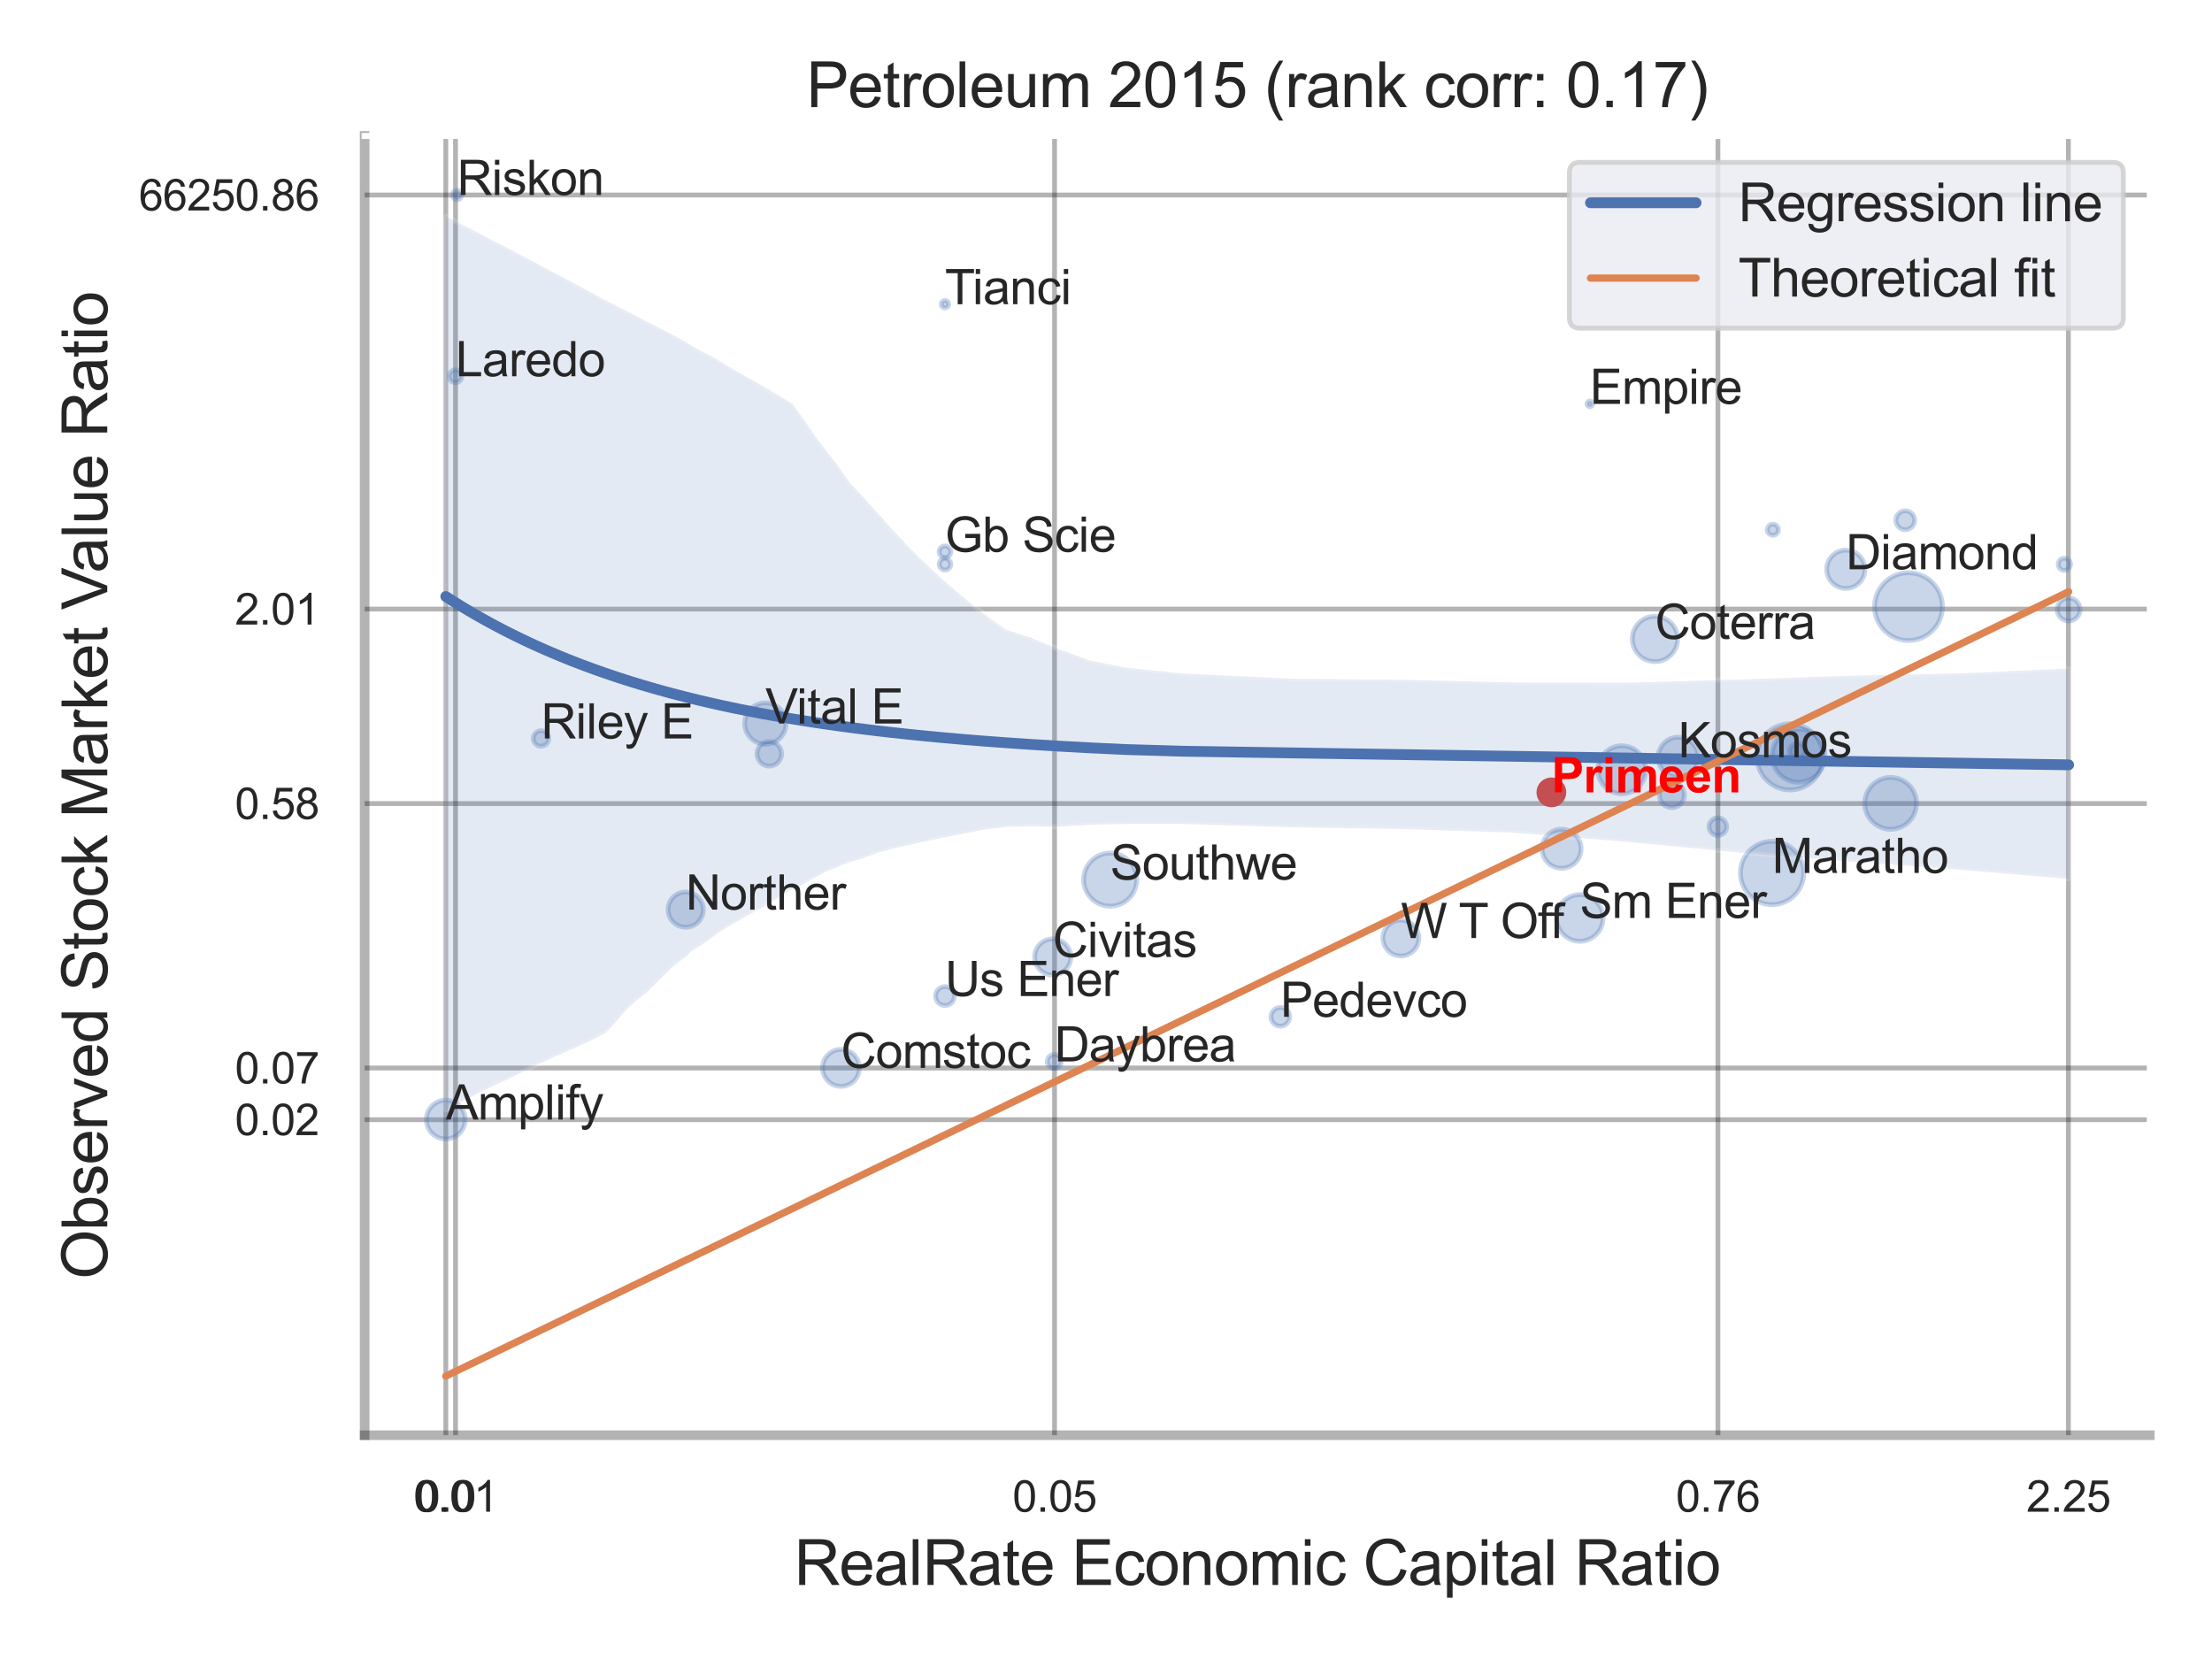 <?xml version="1.0" encoding="utf-8" standalone="no"?>
<!DOCTYPE svg PUBLIC "-//W3C//DTD SVG 1.1//EN"
  "http://www.w3.org/Graphics/SVG/1.1/DTD/svg11.dtd">
<svg xmlns:xlink="http://www.w3.org/1999/xlink" width="460.8pt" height="345.6pt" viewBox="0 0 460.8 345.6" xmlns="http://www.w3.org/2000/svg" version="1.1">
 <defs>
  <style type="text/css">*{stroke-linejoin: round; stroke-linecap: butt}</style>
 </defs>
 <g id="figure_1">
  <g id="patch_1">
   <path d="M 0 345.6 
L 460.8 345.6 
L 460.8 0 
L 0 0 
z
" style="fill: #ffffff"/>
  </g>
  <g id="axes_1">
   <g id="patch_2">
    <path d="M 75.96 298.98 
L 447.84 298.98 
L 447.84 28.32 
L 75.96 28.32 
z
" style="fill: #ffffff"/>
   </g>
   <g id="matplotlib.axis_1">
    <g id="xtick_1">
     <g id="line2d_1">
      <path d="M 92.868 298.98 
L 92.868 28.32 
" clip-path="url(#p7ff879e531)" style="fill: none; stroke: #000000; stroke-opacity: 0.3; stroke-linecap: round"/>
     </g>
     <g id="text_1">
      <!-- 0.0 -->
      <g style="fill: #262626" transform="translate(86.613 314.922) scale(0.09 -0.09)">
       <defs>
        <path id="ArialMT-30" d="M 266 2259 
Q 266 3072 433 3567 
Q 600 4063 929 4331 
Q 1259 4600 1759 4600 
Q 2128 4600 2406 4451 
Q 2684 4303 2865 4023 
Q 3047 3744 3150 3342 
Q 3253 2941 3253 2259 
Q 3253 1453 3087 958 
Q 2922 463 2592 192 
Q 2263 -78 1759 -78 
Q 1097 -78 719 397 
Q 266 969 266 2259 
z
M 844 2259 
Q 844 1131 1108 757 
Q 1372 384 1759 384 
Q 2147 384 2411 759 
Q 2675 1134 2675 2259 
Q 2675 3391 2411 3762 
Q 2147 4134 1753 4134 
Q 1366 4134 1134 3806 
Q 844 3388 844 2259 
z
" transform="scale(0.016)"/>
        <path id="ArialMT-2e" d="M 581 0 
L 581 641 
L 1222 641 
L 1222 0 
L 581 0 
z
" transform="scale(0.016)"/>
       </defs>
       <use xlink:href="#ArialMT-30"/>
       <use xlink:href="#ArialMT-2e" x="55.615"/>
       <use xlink:href="#ArialMT-30" x="83.398"/>
      </g>
     </g>
    </g>
    <g id="xtick_2">
     <g id="line2d_2">
      <path d="M 94.895 298.98 
L 94.895 28.32 
" clip-path="url(#p7ff879e531)" style="fill: none; stroke: #000000; stroke-opacity: 0.3; stroke-linecap: round"/>
     </g>
     <g id="text_2">
      <!-- 0.01 -->
      <g style="fill: #262626" transform="translate(86.137 314.922) scale(0.09 -0.09)">
       <defs>
        <path id="ArialMT-31" d="M 2384 0 
L 1822 0 
L 1822 3584 
Q 1619 3391 1289 3197 
Q 959 3003 697 2906 
L 697 3450 
Q 1169 3672 1522 3987 
Q 1875 4303 2022 4600 
L 2384 4600 
L 2384 0 
z
" transform="scale(0.016)"/>
       </defs>
       <use xlink:href="#ArialMT-30"/>
       <use xlink:href="#ArialMT-2e" x="55.615"/>
       <use xlink:href="#ArialMT-30" x="83.398"/>
       <use xlink:href="#ArialMT-31" x="139.014"/>
      </g>
     </g>
    </g>
    <g id="xtick_3">
     <g id="line2d_3">
      <path d="M 219.68 298.98 
L 219.68 28.32 
" clip-path="url(#p7ff879e531)" style="fill: none; stroke: #000000; stroke-opacity: 0.3; stroke-linecap: round"/>
     </g>
     <g id="text_3">
      <!-- 0.05 -->
      <g style="fill: #262626" transform="translate(210.923 314.922) scale(0.09 -0.09)">
       <defs>
        <path id="ArialMT-35" d="M 266 1200 
L 856 1250 
Q 922 819 1161 601 
Q 1400 384 1738 384 
Q 2144 384 2425 690 
Q 2706 997 2706 1503 
Q 2706 1984 2436 2262 
Q 2166 2541 1728 2541 
Q 1456 2541 1237 2417 
Q 1019 2294 894 2097 
L 366 2166 
L 809 4519 
L 3088 4519 
L 3088 3981 
L 1259 3981 
L 1013 2750 
Q 1425 3038 1878 3038 
Q 2478 3038 2890 2622 
Q 3303 2206 3303 1553 
Q 3303 931 2941 478 
Q 2500 -78 1738 -78 
Q 1113 -78 717 272 
Q 322 622 266 1200 
z
" transform="scale(0.016)"/>
       </defs>
       <use xlink:href="#ArialMT-30"/>
       <use xlink:href="#ArialMT-2e" x="55.615"/>
       <use xlink:href="#ArialMT-30" x="83.398"/>
       <use xlink:href="#ArialMT-35" x="139.014"/>
      </g>
     </g>
    </g>
    <g id="xtick_4">
     <g id="line2d_4">
      <path d="M 357.877 298.98 
L 357.877 28.32 
" clip-path="url(#p7ff879e531)" style="fill: none; stroke: #000000; stroke-opacity: 0.3; stroke-linecap: round"/>
     </g>
     <g id="text_4">
      <!-- 0.76 -->
      <g style="fill: #262626" transform="translate(349.12 314.922) scale(0.09 -0.09)">
       <defs>
        <path id="ArialMT-37" d="M 303 3981 
L 303 4522 
L 3269 4522 
L 3269 4084 
Q 2831 3619 2401 2847 
Q 1972 2075 1738 1259 
Q 1569 684 1522 0 
L 944 0 
Q 953 541 1156 1306 
Q 1359 2072 1739 2783 
Q 2119 3494 2547 3981 
L 303 3981 
z
" transform="scale(0.016)"/>
        <path id="ArialMT-36" d="M 3184 3459 
L 2625 3416 
Q 2550 3747 2413 3897 
Q 2184 4138 1850 4138 
Q 1581 4138 1378 3988 
Q 1113 3794 959 3422 
Q 806 3050 800 2363 
Q 1003 2672 1297 2822 
Q 1591 2972 1913 2972 
Q 2475 2972 2870 2558 
Q 3266 2144 3266 1488 
Q 3266 1056 3080 686 
Q 2894 316 2569 119 
Q 2244 -78 1831 -78 
Q 1128 -78 684 439 
Q 241 956 241 2144 
Q 241 3472 731 4075 
Q 1159 4600 1884 4600 
Q 2425 4600 2770 4297 
Q 3116 3994 3184 3459 
z
M 888 1484 
Q 888 1194 1011 928 
Q 1134 663 1356 523 
Q 1578 384 1822 384 
Q 2178 384 2434 671 
Q 2691 959 2691 1453 
Q 2691 1928 2437 2201 
Q 2184 2475 1800 2475 
Q 1419 2475 1153 2201 
Q 888 1928 888 1484 
z
" transform="scale(0.016)"/>
       </defs>
       <use xlink:href="#ArialMT-30"/>
       <use xlink:href="#ArialMT-2e" x="55.615"/>
       <use xlink:href="#ArialMT-37" x="83.398"/>
       <use xlink:href="#ArialMT-36" x="139.014"/>
      </g>
     </g>
    </g>
    <g id="xtick_5">
     <g id="line2d_5">
      <path d="M 430.885 298.98 
L 430.885 28.32 
" clip-path="url(#p7ff879e531)" style="fill: none; stroke: #000000; stroke-opacity: 0.3; stroke-linecap: round"/>
     </g>
     <g id="text_5">
      <!-- 2.25 -->
      <g style="fill: #262626" transform="translate(422.128 314.922) scale(0.09 -0.09)">
       <defs>
        <path id="ArialMT-32" d="M 3222 541 
L 3222 0 
L 194 0 
Q 188 203 259 391 
Q 375 700 629 1000 
Q 884 1300 1366 1694 
Q 2113 2306 2375 2664 
Q 2638 3022 2638 3341 
Q 2638 3675 2398 3904 
Q 2159 4134 1775 4134 
Q 1369 4134 1125 3890 
Q 881 3647 878 3216 
L 300 3275 
Q 359 3922 746 4261 
Q 1134 4600 1788 4600 
Q 2447 4600 2831 4234 
Q 3216 3869 3216 3328 
Q 3216 3053 3103 2787 
Q 2991 2522 2730 2228 
Q 2469 1934 1863 1422 
Q 1356 997 1212 845 
Q 1069 694 975 541 
L 3222 541 
z
" transform="scale(0.016)"/>
       </defs>
       <use xlink:href="#ArialMT-32"/>
       <use xlink:href="#ArialMT-2e" x="55.615"/>
       <use xlink:href="#ArialMT-32" x="83.398"/>
       <use xlink:href="#ArialMT-35" x="139.014"/>
      </g>
     </g>
    </g>
    <g id="xtick_6"/>
    <g id="xtick_7"/>
    <g id="xtick_8"/>
    <g id="text_6">
     <!-- RealRate Economic Capital Ratio -->
     <g style="fill: #262626" transform="translate(165.442 330.174) scale(0.13 -0.13)">
      <defs>
       <path id="ArialMT-52" d="M 503 0 
L 503 4581 
L 2534 4581 
Q 3147 4581 3465 4457 
Q 3784 4334 3975 4021 
Q 4166 3709 4166 3331 
Q 4166 2844 3850 2509 
Q 3534 2175 2875 2084 
Q 3116 1969 3241 1856 
Q 3506 1613 3744 1247 
L 4541 0 
L 3778 0 
L 3172 953 
Q 2906 1366 2734 1584 
Q 2563 1803 2427 1890 
Q 2291 1978 2150 2013 
Q 2047 2034 1813 2034 
L 1109 2034 
L 1109 0 
L 503 0 
z
M 1109 2559 
L 2413 2559 
Q 2828 2559 3062 2645 
Q 3297 2731 3419 2920 
Q 3541 3109 3541 3331 
Q 3541 3656 3305 3865 
Q 3069 4075 2559 4075 
L 1109 4075 
L 1109 2559 
z
" transform="scale(0.016)"/>
       <path id="ArialMT-65" d="M 2694 1069 
L 3275 997 
Q 3138 488 2766 206 
Q 2394 -75 1816 -75 
Q 1088 -75 661 373 
Q 234 822 234 1631 
Q 234 2469 665 2931 
Q 1097 3394 1784 3394 
Q 2450 3394 2872 2941 
Q 3294 2488 3294 1666 
Q 3294 1616 3291 1516 
L 816 1516 
Q 847 969 1125 678 
Q 1403 388 1819 388 
Q 2128 388 2347 550 
Q 2566 713 2694 1069 
z
M 847 1978 
L 2700 1978 
Q 2663 2397 2488 2606 
Q 2219 2931 1791 2931 
Q 1403 2931 1139 2672 
Q 875 2413 847 1978 
z
" transform="scale(0.016)"/>
       <path id="ArialMT-61" d="M 2588 409 
Q 2275 144 1986 34 
Q 1697 -75 1366 -75 
Q 819 -75 525 192 
Q 231 459 231 875 
Q 231 1119 342 1320 
Q 453 1522 633 1644 
Q 813 1766 1038 1828 
Q 1203 1872 1538 1913 
Q 2219 1994 2541 2106 
Q 2544 2222 2544 2253 
Q 2544 2597 2384 2738 
Q 2169 2928 1744 2928 
Q 1347 2928 1158 2789 
Q 969 2650 878 2297 
L 328 2372 
Q 403 2725 575 2942 
Q 747 3159 1072 3276 
Q 1397 3394 1825 3394 
Q 2250 3394 2515 3294 
Q 2781 3194 2906 3042 
Q 3031 2891 3081 2659 
Q 3109 2516 3109 2141 
L 3109 1391 
Q 3109 606 3145 398 
Q 3181 191 3288 0 
L 2700 0 
Q 2613 175 2588 409 
z
M 2541 1666 
Q 2234 1541 1622 1453 
Q 1275 1403 1131 1340 
Q 988 1278 909 1158 
Q 831 1038 831 891 
Q 831 666 1001 516 
Q 1172 366 1500 366 
Q 1825 366 2078 508 
Q 2331 650 2450 897 
Q 2541 1088 2541 1459 
L 2541 1666 
z
" transform="scale(0.016)"/>
       <path id="ArialMT-6c" d="M 409 0 
L 409 4581 
L 972 4581 
L 972 0 
L 409 0 
z
" transform="scale(0.016)"/>
       <path id="ArialMT-74" d="M 1650 503 
L 1731 6 
Q 1494 -44 1306 -44 
Q 1000 -44 831 53 
Q 663 150 594 308 
Q 525 466 525 972 
L 525 2881 
L 113 2881 
L 113 3319 
L 525 3319 
L 525 4141 
L 1084 4478 
L 1084 3319 
L 1650 3319 
L 1650 2881 
L 1084 2881 
L 1084 941 
Q 1084 700 1114 631 
Q 1144 563 1211 522 
Q 1278 481 1403 481 
Q 1497 481 1650 503 
z
" transform="scale(0.016)"/>
       <path id="ArialMT-20" transform="scale(0.016)"/>
       <path id="ArialMT-45" d="M 506 0 
L 506 4581 
L 3819 4581 
L 3819 4041 
L 1113 4041 
L 1113 2638 
L 3647 2638 
L 3647 2100 
L 1113 2100 
L 1113 541 
L 3925 541 
L 3925 0 
L 506 0 
z
" transform="scale(0.016)"/>
       <path id="ArialMT-63" d="M 2588 1216 
L 3141 1144 
Q 3050 572 2676 248 
Q 2303 -75 1759 -75 
Q 1078 -75 664 370 
Q 250 816 250 1647 
Q 250 2184 428 2587 
Q 606 2991 970 3192 
Q 1334 3394 1763 3394 
Q 2303 3394 2647 3120 
Q 2991 2847 3088 2344 
L 2541 2259 
Q 2463 2594 2264 2762 
Q 2066 2931 1784 2931 
Q 1359 2931 1093 2626 
Q 828 2322 828 1663 
Q 828 994 1084 691 
Q 1341 388 1753 388 
Q 2084 388 2306 591 
Q 2528 794 2588 1216 
z
" transform="scale(0.016)"/>
       <path id="ArialMT-6f" d="M 213 1659 
Q 213 2581 725 3025 
Q 1153 3394 1769 3394 
Q 2453 3394 2887 2945 
Q 3322 2497 3322 1706 
Q 3322 1066 3130 698 
Q 2938 331 2570 128 
Q 2203 -75 1769 -75 
Q 1072 -75 642 372 
Q 213 819 213 1659 
z
M 791 1659 
Q 791 1022 1069 705 
Q 1347 388 1769 388 
Q 2188 388 2466 706 
Q 2744 1025 2744 1678 
Q 2744 2294 2464 2611 
Q 2184 2928 1769 2928 
Q 1347 2928 1069 2612 
Q 791 2297 791 1659 
z
" transform="scale(0.016)"/>
       <path id="ArialMT-6e" d="M 422 0 
L 422 3319 
L 928 3319 
L 928 2847 
Q 1294 3394 1984 3394 
Q 2284 3394 2536 3286 
Q 2788 3178 2913 3003 
Q 3038 2828 3088 2588 
Q 3119 2431 3119 2041 
L 3119 0 
L 2556 0 
L 2556 2019 
Q 2556 2363 2490 2533 
Q 2425 2703 2258 2804 
Q 2091 2906 1866 2906 
Q 1506 2906 1245 2678 
Q 984 2450 984 1813 
L 984 0 
L 422 0 
z
" transform="scale(0.016)"/>
       <path id="ArialMT-6d" d="M 422 0 
L 422 3319 
L 925 3319 
L 925 2853 
Q 1081 3097 1340 3245 
Q 1600 3394 1931 3394 
Q 2300 3394 2536 3241 
Q 2772 3088 2869 2813 
Q 3263 3394 3894 3394 
Q 4388 3394 4653 3120 
Q 4919 2847 4919 2278 
L 4919 0 
L 4359 0 
L 4359 2091 
Q 4359 2428 4304 2576 
Q 4250 2725 4106 2815 
Q 3963 2906 3769 2906 
Q 3419 2906 3187 2673 
Q 2956 2441 2956 1928 
L 2956 0 
L 2394 0 
L 2394 2156 
Q 2394 2531 2256 2718 
Q 2119 2906 1806 2906 
Q 1569 2906 1367 2781 
Q 1166 2656 1075 2415 
Q 984 2175 984 1722 
L 984 0 
L 422 0 
z
" transform="scale(0.016)"/>
       <path id="ArialMT-69" d="M 425 3934 
L 425 4581 
L 988 4581 
L 988 3934 
L 425 3934 
z
M 425 0 
L 425 3319 
L 988 3319 
L 988 0 
L 425 0 
z
" transform="scale(0.016)"/>
       <path id="ArialMT-43" d="M 3763 1606 
L 4369 1453 
Q 4178 706 3683 314 
Q 3188 -78 2472 -78 
Q 1731 -78 1267 223 
Q 803 525 561 1097 
Q 319 1669 319 2325 
Q 319 3041 592 3573 
Q 866 4106 1370 4382 
Q 1875 4659 2481 4659 
Q 3169 4659 3637 4309 
Q 4106 3959 4291 3325 
L 3694 3184 
Q 3534 3684 3231 3912 
Q 2928 4141 2469 4141 
Q 1941 4141 1586 3887 
Q 1231 3634 1087 3207 
Q 944 2781 944 2328 
Q 944 1744 1114 1308 
Q 1284 872 1643 656 
Q 2003 441 2422 441 
Q 2931 441 3284 734 
Q 3638 1028 3763 1606 
z
" transform="scale(0.016)"/>
       <path id="ArialMT-70" d="M 422 -1272 
L 422 3319 
L 934 3319 
L 934 2888 
Q 1116 3141 1344 3267 
Q 1572 3394 1897 3394 
Q 2322 3394 2647 3175 
Q 2972 2956 3137 2557 
Q 3303 2159 3303 1684 
Q 3303 1175 3120 767 
Q 2938 359 2589 142 
Q 2241 -75 1856 -75 
Q 1575 -75 1351 44 
Q 1128 163 984 344 
L 984 -1272 
L 422 -1272 
z
M 931 1641 
Q 931 1000 1190 694 
Q 1450 388 1819 388 
Q 2194 388 2461 705 
Q 2728 1022 2728 1688 
Q 2728 2322 2467 2637 
Q 2206 2953 1844 2953 
Q 1484 2953 1207 2617 
Q 931 2281 931 1641 
z
" transform="scale(0.016)"/>
      </defs>
      <use xlink:href="#ArialMT-52"/>
      <use xlink:href="#ArialMT-65" x="72.217"/>
      <use xlink:href="#ArialMT-61" x="127.832"/>
      <use xlink:href="#ArialMT-6c" x="183.447"/>
      <use xlink:href="#ArialMT-52" x="205.664"/>
      <use xlink:href="#ArialMT-61" x="277.881"/>
      <use xlink:href="#ArialMT-74" x="333.496"/>
      <use xlink:href="#ArialMT-65" x="361.279"/>
      <use xlink:href="#ArialMT-20" x="416.895"/>
      <use xlink:href="#ArialMT-45" x="444.678"/>
      <use xlink:href="#ArialMT-63" x="511.377"/>
      <use xlink:href="#ArialMT-6f" x="561.377"/>
      <use xlink:href="#ArialMT-6e" x="616.992"/>
      <use xlink:href="#ArialMT-6f" x="672.607"/>
      <use xlink:href="#ArialMT-6d" x="728.223"/>
      <use xlink:href="#ArialMT-69" x="811.523"/>
      <use xlink:href="#ArialMT-63" x="833.74"/>
      <use xlink:href="#ArialMT-20" x="883.74"/>
      <use xlink:href="#ArialMT-43" x="911.523"/>
      <use xlink:href="#ArialMT-61" x="983.74"/>
      <use xlink:href="#ArialMT-70" x="1039.355"/>
      <use xlink:href="#ArialMT-69" x="1094.971"/>
      <use xlink:href="#ArialMT-74" x="1117.188"/>
      <use xlink:href="#ArialMT-61" x="1144.971"/>
      <use xlink:href="#ArialMT-6c" x="1200.586"/>
      <use xlink:href="#ArialMT-20" x="1222.803"/>
      <use xlink:href="#ArialMT-52" x="1250.586"/>
      <use xlink:href="#ArialMT-61" x="1322.803"/>
      <use xlink:href="#ArialMT-74" x="1378.418"/>
      <use xlink:href="#ArialMT-69" x="1406.201"/>
      <use xlink:href="#ArialMT-6f" x="1428.418"/>
     </g>
    </g>
   </g>
   <g id="matplotlib.axis_2">
    <g id="ytick_1">
     <g id="line2d_6">
      <path d="M 75.96 233.254 
L 447.84 233.254 
" clip-path="url(#p7ff879e531)" style="fill: none; stroke: #000000; stroke-opacity: 0.3; stroke-linecap: round"/>
     </g>
     <g id="text_7">
      <!-- 0.02 -->
      <g style="fill: #262626" transform="translate(48.945 236.475) scale(0.09 -0.09)">
       <use xlink:href="#ArialMT-30"/>
       <use xlink:href="#ArialMT-2e" x="55.615"/>
       <use xlink:href="#ArialMT-30" x="83.398"/>
       <use xlink:href="#ArialMT-32" x="139.014"/>
      </g>
     </g>
    </g>
    <g id="ytick_2">
     <g id="line2d_7">
      <path d="M 75.96 222.486 
L 447.84 222.486 
" clip-path="url(#p7ff879e531)" style="fill: none; stroke: #000000; stroke-opacity: 0.3; stroke-linecap: round"/>
     </g>
     <g id="text_8">
      <!-- 0.07 -->
      <g style="fill: #262626" transform="translate(48.945 225.707) scale(0.09 -0.09)">
       <use xlink:href="#ArialMT-30"/>
       <use xlink:href="#ArialMT-2e" x="55.615"/>
       <use xlink:href="#ArialMT-30" x="83.398"/>
       <use xlink:href="#ArialMT-37" x="139.014"/>
      </g>
     </g>
    </g>
    <g id="ytick_3">
     <g id="line2d_8">
      <path d="M 75.96 167.399 
L 447.84 167.399 
" clip-path="url(#p7ff879e531)" style="fill: none; stroke: #000000; stroke-opacity: 0.3; stroke-linecap: round"/>
     </g>
     <g id="text_9">
      <!-- 0.58 -->
      <g style="fill: #262626" transform="translate(48.945 170.62) scale(0.09 -0.09)">
       <defs>
        <path id="ArialMT-38" d="M 1131 2484 
Q 781 2613 612 2850 
Q 444 3088 444 3419 
Q 444 3919 803 4259 
Q 1163 4600 1759 4600 
Q 2359 4600 2725 4251 
Q 3091 3903 3091 3403 
Q 3091 3084 2923 2848 
Q 2756 2613 2416 2484 
Q 2838 2347 3058 2040 
Q 3278 1734 3278 1309 
Q 3278 722 2862 322 
Q 2447 -78 1769 -78 
Q 1091 -78 675 323 
Q 259 725 259 1325 
Q 259 1772 486 2073 
Q 713 2375 1131 2484 
z
M 1019 3438 
Q 1019 3113 1228 2906 
Q 1438 2700 1772 2700 
Q 2097 2700 2305 2904 
Q 2513 3109 2513 3406 
Q 2513 3716 2298 3927 
Q 2084 4138 1766 4138 
Q 1444 4138 1231 3931 
Q 1019 3725 1019 3438 
z
M 838 1322 
Q 838 1081 952 856 
Q 1066 631 1291 507 
Q 1516 384 1775 384 
Q 2178 384 2440 643 
Q 2703 903 2703 1303 
Q 2703 1709 2433 1975 
Q 2163 2241 1756 2241 
Q 1359 2241 1098 1978 
Q 838 1716 838 1322 
z
" transform="scale(0.016)"/>
       </defs>
       <use xlink:href="#ArialMT-30"/>
       <use xlink:href="#ArialMT-2e" x="55.615"/>
       <use xlink:href="#ArialMT-35" x="83.398"/>
       <use xlink:href="#ArialMT-38" x="139.014"/>
      </g>
     </g>
    </g>
    <g id="ytick_4">
     <g id="line2d_9">
      <path d="M 75.96 126.881 
L 447.84 126.881 
" clip-path="url(#p7ff879e531)" style="fill: none; stroke: #000000; stroke-opacity: 0.3; stroke-linecap: round"/>
     </g>
     <g id="text_10">
      <!-- 2.01 -->
      <g style="fill: #262626" transform="translate(48.945 130.102) scale(0.09 -0.09)">
       <use xlink:href="#ArialMT-32"/>
       <use xlink:href="#ArialMT-2e" x="55.615"/>
       <use xlink:href="#ArialMT-30" x="83.398"/>
       <use xlink:href="#ArialMT-31" x="139.014"/>
      </g>
     </g>
    </g>
    <g id="ytick_5">
     <g id="line2d_10">
      <path d="M 75.96 40.625 
L 447.84 40.625 
" clip-path="url(#p7ff879e531)" style="fill: none; stroke: #000000; stroke-opacity: 0.3; stroke-linecap: round"/>
     </g>
     <g id="text_11">
      <!-- 66250.86 -->
      <g style="fill: #262626" transform="translate(28.926 43.847) scale(0.09 -0.09)">
       <use xlink:href="#ArialMT-36"/>
       <use xlink:href="#ArialMT-36" x="55.615"/>
       <use xlink:href="#ArialMT-32" x="111.23"/>
       <use xlink:href="#ArialMT-35" x="166.846"/>
       <use xlink:href="#ArialMT-30" x="222.461"/>
       <use xlink:href="#ArialMT-2e" x="278.076"/>
       <use xlink:href="#ArialMT-38" x="305.859"/>
       <use xlink:href="#ArialMT-36" x="361.475"/>
      </g>
     </g>
    </g>
    <g id="ytick_6"/>
    <g id="ytick_7"/>
    <g id="ytick_8"/>
    <g id="ytick_9"/>
    <g id="ytick_10"/>
    <g id="text_12">
     <!-- Observed Stock Market Value Ratio -->
     <g style="fill: #262626" transform="translate(22.342 266.489) rotate(-90) scale(0.13 -0.13)">
      <defs>
       <path id="ArialMT-4f" d="M 309 2231 
Q 309 3372 921 4017 
Q 1534 4663 2503 4663 
Q 3138 4663 3647 4359 
Q 4156 4056 4423 3514 
Q 4691 2972 4691 2284 
Q 4691 1588 4409 1038 
Q 4128 488 3612 205 
Q 3097 -78 2500 -78 
Q 1853 -78 1343 234 
Q 834 547 571 1087 
Q 309 1628 309 2231 
z
M 934 2222 
Q 934 1394 1379 917 
Q 1825 441 2497 441 
Q 3181 441 3623 922 
Q 4066 1403 4066 2288 
Q 4066 2847 3877 3264 
Q 3688 3681 3323 3911 
Q 2959 4141 2506 4141 
Q 1863 4141 1398 3698 
Q 934 3256 934 2222 
z
" transform="scale(0.016)"/>
       <path id="ArialMT-62" d="M 941 0 
L 419 0 
L 419 4581 
L 981 4581 
L 981 2947 
Q 1338 3394 1891 3394 
Q 2197 3394 2470 3270 
Q 2744 3147 2920 2923 
Q 3097 2700 3197 2384 
Q 3297 2069 3297 1709 
Q 3297 856 2875 390 
Q 2453 -75 1863 -75 
Q 1275 -75 941 416 
L 941 0 
z
M 934 1684 
Q 934 1088 1097 822 
Q 1363 388 1816 388 
Q 2184 388 2453 708 
Q 2722 1028 2722 1663 
Q 2722 2313 2464 2622 
Q 2206 2931 1841 2931 
Q 1472 2931 1203 2611 
Q 934 2291 934 1684 
z
" transform="scale(0.016)"/>
       <path id="ArialMT-73" d="M 197 991 
L 753 1078 
Q 800 744 1014 566 
Q 1228 388 1613 388 
Q 2000 388 2187 545 
Q 2375 703 2375 916 
Q 2375 1106 2209 1216 
Q 2094 1291 1634 1406 
Q 1016 1563 777 1677 
Q 538 1791 414 1992 
Q 291 2194 291 2438 
Q 291 2659 392 2848 
Q 494 3038 669 3163 
Q 800 3259 1026 3326 
Q 1253 3394 1513 3394 
Q 1903 3394 2198 3281 
Q 2494 3169 2634 2976 
Q 2775 2784 2828 2463 
L 2278 2388 
Q 2241 2644 2061 2787 
Q 1881 2931 1553 2931 
Q 1166 2931 1000 2803 
Q 834 2675 834 2503 
Q 834 2394 903 2306 
Q 972 2216 1119 2156 
Q 1203 2125 1616 2013 
Q 2213 1853 2448 1751 
Q 2684 1650 2818 1456 
Q 2953 1263 2953 975 
Q 2953 694 2789 445 
Q 2625 197 2315 61 
Q 2006 -75 1616 -75 
Q 969 -75 630 194 
Q 291 463 197 991 
z
" transform="scale(0.016)"/>
       <path id="ArialMT-72" d="M 416 0 
L 416 3319 
L 922 3319 
L 922 2816 
Q 1116 3169 1280 3281 
Q 1444 3394 1641 3394 
Q 1925 3394 2219 3213 
L 2025 2691 
Q 1819 2813 1613 2813 
Q 1428 2813 1281 2702 
Q 1134 2591 1072 2394 
Q 978 2094 978 1738 
L 978 0 
L 416 0 
z
" transform="scale(0.016)"/>
       <path id="ArialMT-76" d="M 1344 0 
L 81 3319 
L 675 3319 
L 1388 1331 
Q 1503 1009 1600 663 
Q 1675 925 1809 1294 
L 2547 3319 
L 3125 3319 
L 1869 0 
L 1344 0 
z
" transform="scale(0.016)"/>
       <path id="ArialMT-64" d="M 2575 0 
L 2575 419 
Q 2259 -75 1647 -75 
Q 1250 -75 917 144 
Q 584 363 401 755 
Q 219 1147 219 1656 
Q 219 2153 384 2558 
Q 550 2963 881 3178 
Q 1213 3394 1622 3394 
Q 1922 3394 2156 3267 
Q 2391 3141 2538 2938 
L 2538 4581 
L 3097 4581 
L 3097 0 
L 2575 0 
z
M 797 1656 
Q 797 1019 1065 703 
Q 1334 388 1700 388 
Q 2069 388 2326 689 
Q 2584 991 2584 1609 
Q 2584 2291 2321 2609 
Q 2059 2928 1675 2928 
Q 1300 2928 1048 2622 
Q 797 2316 797 1656 
z
" transform="scale(0.016)"/>
       <path id="ArialMT-53" d="M 288 1472 
L 859 1522 
Q 900 1178 1048 958 
Q 1197 738 1509 602 
Q 1822 466 2213 466 
Q 2559 466 2825 569 
Q 3091 672 3220 851 
Q 3350 1031 3350 1244 
Q 3350 1459 3225 1620 
Q 3100 1781 2813 1891 
Q 2628 1963 1997 2114 
Q 1366 2266 1113 2400 
Q 784 2572 623 2826 
Q 463 3081 463 3397 
Q 463 3744 659 4045 
Q 856 4347 1234 4503 
Q 1613 4659 2075 4659 
Q 2584 4659 2973 4495 
Q 3363 4331 3572 4012 
Q 3781 3694 3797 3291 
L 3216 3247 
Q 3169 3681 2898 3903 
Q 2628 4125 2100 4125 
Q 1550 4125 1298 3923 
Q 1047 3722 1047 3438 
Q 1047 3191 1225 3031 
Q 1400 2872 2139 2705 
Q 2878 2538 3153 2413 
Q 3553 2228 3743 1945 
Q 3934 1663 3934 1294 
Q 3934 928 3725 604 
Q 3516 281 3123 101 
Q 2731 -78 2241 -78 
Q 1619 -78 1198 103 
Q 778 284 539 648 
Q 300 1013 288 1472 
z
" transform="scale(0.016)"/>
       <path id="ArialMT-6b" d="M 425 0 
L 425 4581 
L 988 4581 
L 988 1969 
L 2319 3319 
L 3047 3319 
L 1778 2088 
L 3175 0 
L 2481 0 
L 1384 1697 
L 988 1316 
L 988 0 
L 425 0 
z
" transform="scale(0.016)"/>
       <path id="ArialMT-4d" d="M 475 0 
L 475 4581 
L 1388 4581 
L 2472 1338 
Q 2622 884 2691 659 
Q 2769 909 2934 1394 
L 4031 4581 
L 4847 4581 
L 4847 0 
L 4263 0 
L 4263 3834 
L 2931 0 
L 2384 0 
L 1059 3900 
L 1059 0 
L 475 0 
z
" transform="scale(0.016)"/>
       <path id="ArialMT-56" d="M 1803 0 
L 28 4581 
L 684 4581 
L 1875 1253 
Q 2019 853 2116 503 
Q 2222 878 2363 1253 
L 3600 4581 
L 4219 4581 
L 2425 0 
L 1803 0 
z
" transform="scale(0.016)"/>
       <path id="ArialMT-75" d="M 2597 0 
L 2597 488 
Q 2209 -75 1544 -75 
Q 1250 -75 995 37 
Q 741 150 617 320 
Q 494 491 444 738 
Q 409 903 409 1263 
L 409 3319 
L 972 3319 
L 972 1478 
Q 972 1038 1006 884 
Q 1059 663 1231 536 
Q 1403 409 1656 409 
Q 1909 409 2131 539 
Q 2353 669 2445 892 
Q 2538 1116 2538 1541 
L 2538 3319 
L 3100 3319 
L 3100 0 
L 2597 0 
z
" transform="scale(0.016)"/>
      </defs>
      <use xlink:href="#ArialMT-4f"/>
      <use xlink:href="#ArialMT-62" x="77.783"/>
      <use xlink:href="#ArialMT-73" x="133.398"/>
      <use xlink:href="#ArialMT-65" x="183.398"/>
      <use xlink:href="#ArialMT-72" x="239.014"/>
      <use xlink:href="#ArialMT-76" x="272.314"/>
      <use xlink:href="#ArialMT-65" x="322.314"/>
      <use xlink:href="#ArialMT-64" x="377.93"/>
      <use xlink:href="#ArialMT-20" x="433.545"/>
      <use xlink:href="#ArialMT-53" x="461.328"/>
      <use xlink:href="#ArialMT-74" x="528.027"/>
      <use xlink:href="#ArialMT-6f" x="555.811"/>
      <use xlink:href="#ArialMT-63" x="611.426"/>
      <use xlink:href="#ArialMT-6b" x="661.426"/>
      <use xlink:href="#ArialMT-20" x="711.426"/>
      <use xlink:href="#ArialMT-4d" x="739.209"/>
      <use xlink:href="#ArialMT-61" x="822.51"/>
      <use xlink:href="#ArialMT-72" x="878.125"/>
      <use xlink:href="#ArialMT-6b" x="911.426"/>
      <use xlink:href="#ArialMT-65" x="961.426"/>
      <use xlink:href="#ArialMT-74" x="1017.041"/>
      <use xlink:href="#ArialMT-20" x="1044.824"/>
      <use xlink:href="#ArialMT-56" x="1072.607"/>
      <use xlink:href="#ArialMT-61" x="1131.932"/>
      <use xlink:href="#ArialMT-6c" x="1187.547"/>
      <use xlink:href="#ArialMT-75" x="1209.764"/>
      <use xlink:href="#ArialMT-65" x="1265.379"/>
      <use xlink:href="#ArialMT-20" x="1320.994"/>
      <use xlink:href="#ArialMT-52" x="1348.777"/>
      <use xlink:href="#ArialMT-61" x="1420.994"/>
      <use xlink:href="#ArialMT-74" x="1476.609"/>
      <use xlink:href="#ArialMT-69" x="1504.393"/>
      <use xlink:href="#ArialMT-6f" x="1526.609"/>
     </g>
    </g>
   </g>
   <g id="PathCollection_1">
    <path d="M 231.272 188.776 
C 232.74 188.776 234.149 188.193 235.187 187.154 
C 236.225 186.116 236.809 184.708 236.809 183.239 
C 236.809 181.771 236.225 180.362 235.187 179.324 
C 234.149 178.286 232.74 177.702 231.272 177.702 
C 229.803 177.702 228.395 178.286 227.357 179.324 
C 226.318 180.362 225.735 181.771 225.735 183.239 
C 225.735 184.708 226.318 186.116 227.357 187.154 
C 228.395 188.193 229.803 188.776 231.272 188.776 
z
" clip-path="url(#p7ff879e531)" style="fill: #4c72b0; fill-opacity: 0.3; stroke: #4c72b0; stroke-opacity: 0.3"/>
    <path d="M 357.862 174.052 
C 358.352 174.052 358.821 173.858 359.167 173.511 
C 359.514 173.165 359.708 172.696 359.708 172.206 
C 359.708 171.716 359.514 171.247 359.167 170.9 
C 358.821 170.554 358.352 170.36 357.862 170.36 
C 357.372 170.36 356.903 170.554 356.556 170.9 
C 356.21 171.247 356.016 171.716 356.016 172.206 
C 356.016 172.696 356.21 173.165 356.556 173.511 
C 356.903 173.858 357.372 174.052 357.862 174.052 
z
" clip-path="url(#p7ff879e531)" style="fill: #4c72b0; fill-opacity: 0.3; stroke: #4c72b0; stroke-opacity: 0.3"/>
    <path d="M 175.192 226.308 
C 176.213 226.308 177.192 225.902 177.914 225.18 
C 178.636 224.459 179.041 223.48 179.041 222.459 
C 179.041 221.438 178.636 220.459 177.914 219.737 
C 177.192 219.015 176.213 218.61 175.192 218.61 
C 174.172 218.61 173.193 219.015 172.471 219.737 
C 171.749 220.459 171.343 221.438 171.343 222.459 
C 171.343 223.48 171.749 224.459 172.471 225.18 
C 173.193 225.902 174.172 226.308 175.192 226.308 
z
" clip-path="url(#p7ff879e531)" style="fill: #4c72b0; fill-opacity: 0.3; stroke: #4c72b0; stroke-opacity: 0.3"/>
    <path d="M 374.661 162.948 
C 376.127 162.948 377.533 162.366 378.569 161.329 
C 379.606 160.293 380.188 158.887 380.188 157.421 
C 380.188 155.955 379.606 154.549 378.569 153.512 
C 377.533 152.476 376.127 151.893 374.661 151.893 
C 373.195 151.893 371.789 152.476 370.753 153.512 
C 369.716 154.549 369.134 155.955 369.134 157.421 
C 369.134 158.887 369.716 160.293 370.753 161.329 
C 371.789 162.366 373.195 162.948 374.661 162.948 
z
" clip-path="url(#p7ff879e531)" style="fill: #4c72b0; fill-opacity: 0.3; stroke: #4c72b0; stroke-opacity: 0.3"/>
    <path d="M 323.184 167.657 
C 323.873 167.657 324.533 167.383 325.02 166.896 
C 325.507 166.409 325.78 165.749 325.78 165.06 
C 325.78 164.372 325.507 163.711 325.02 163.224 
C 324.533 162.737 323.873 162.464 323.184 162.464 
C 322.495 162.464 321.835 162.737 321.348 163.224 
C 320.861 163.711 320.588 164.372 320.588 165.06 
C 320.588 165.749 320.861 166.409 321.348 166.896 
C 321.835 167.383 322.495 167.657 323.184 167.657 
z
" clip-path="url(#p7ff879e531)" style="fill: #4c72b0; fill-opacity: 0.3; stroke: #4c72b0; stroke-opacity: 0.3"/>
    <path d="M 196.856 209.473 
C 197.38 209.473 197.882 209.265 198.252 208.895 
C 198.623 208.525 198.831 208.022 198.831 207.498 
C 198.831 206.975 198.623 206.472 198.252 206.102 
C 197.882 205.732 197.38 205.524 196.856 205.524 
C 196.332 205.524 195.83 205.732 195.46 206.102 
C 195.089 206.472 194.881 206.975 194.881 207.498 
C 194.881 208.022 195.089 208.525 195.46 208.895 
C 195.83 209.265 196.332 209.473 196.856 209.473 
z
" clip-path="url(#p7ff879e531)" style="fill: #4c72b0; fill-opacity: 0.3; stroke: #4c72b0; stroke-opacity: 0.3"/>
    <path d="M 369.158 188.457 
C 370.909 188.457 372.589 187.761 373.828 186.523 
C 375.066 185.284 375.762 183.604 375.762 181.853 
C 375.762 180.101 375.066 178.421 373.828 177.183 
C 372.589 175.944 370.909 175.248 369.158 175.248 
C 367.406 175.248 365.726 175.944 364.488 177.183 
C 363.249 178.421 362.553 180.101 362.553 181.853 
C 362.553 183.604 363.249 185.284 364.488 186.523 
C 365.726 187.761 367.406 188.457 369.158 188.457 
z
" clip-path="url(#p7ff879e531)" style="fill: #4c72b0; fill-opacity: 0.3; stroke: #4c72b0; stroke-opacity: 0.3"/>
    <path d="M 430.936 129.357 
C 431.571 129.357 432.18 129.104 432.629 128.656 
C 433.078 128.207 433.33 127.598 433.33 126.963 
C 433.33 126.328 433.078 125.719 432.629 125.27 
C 432.18 124.821 431.571 124.569 430.936 124.569 
C 430.302 124.569 429.693 124.821 429.244 125.27 
C 428.795 125.719 428.543 126.328 428.543 126.963 
C 428.543 127.598 428.795 128.207 429.244 128.656 
C 429.693 129.104 430.302 129.357 430.936 129.357 
z
" clip-path="url(#p7ff879e531)" style="fill: #4c72b0; fill-opacity: 0.3; stroke: #4c72b0; stroke-opacity: 0.3"/>
    <path d="M 337.859 165.358 
C 339.185 165.358 340.457 164.831 341.394 163.894 
C 342.332 162.956 342.859 161.685 342.859 160.359 
C 342.859 159.033 342.332 157.761 341.394 156.823 
C 340.457 155.886 339.185 155.359 337.859 155.359 
C 336.533 155.359 335.262 155.886 334.324 156.823 
C 333.386 157.761 332.86 159.033 332.86 160.359 
C 332.86 161.685 333.386 162.956 334.324 163.894 
C 335.262 164.831 336.533 165.358 337.859 165.358 
z
" clip-path="url(#p7ff879e531)" style="fill: #4c72b0; fill-opacity: 0.3; stroke: #4c72b0; stroke-opacity: 0.3"/>
    <path d="M 430.043 118.836 
C 430.381 118.836 430.706 118.701 430.945 118.462 
C 431.185 118.223 431.319 117.898 431.319 117.559 
C 431.319 117.221 431.185 116.896 430.945 116.657 
C 430.706 116.418 430.381 116.283 430.043 116.283 
C 429.704 116.283 429.38 116.418 429.14 116.657 
C 428.901 116.896 428.766 117.221 428.766 117.559 
C 428.766 117.898 428.901 118.223 429.14 118.462 
C 429.38 118.701 429.704 118.836 430.043 118.836 
z
" clip-path="url(#p7ff879e531)" style="fill: #4c72b0; fill-opacity: 0.3; stroke: #4c72b0; stroke-opacity: 0.3"/>
    <path d="M 196.856 118.743 
C 197.175 118.743 197.481 118.616 197.706 118.39 
C 197.931 118.165 198.058 117.859 198.058 117.54 
C 198.058 117.222 197.931 116.916 197.706 116.691 
C 197.481 116.465 197.175 116.338 196.856 116.338 
C 196.537 116.338 196.232 116.465 196.006 116.691 
C 195.781 116.916 195.654 117.222 195.654 117.54 
C 195.654 117.859 195.781 118.165 196.006 118.39 
C 196.232 118.616 196.537 118.743 196.856 118.743 
z
" clip-path="url(#p7ff879e531)" style="fill: #4c72b0; fill-opacity: 0.3; stroke: #4c72b0; stroke-opacity: 0.3"/>
    <path d="M 393.853 172.75 
C 395.286 172.75 396.661 172.181 397.674 171.168 
C 398.687 170.154 399.256 168.78 399.256 167.347 
C 399.256 165.914 398.687 164.54 397.674 163.526 
C 396.661 162.513 395.286 161.944 393.853 161.944 
C 392.42 161.944 391.046 162.513 390.033 163.526 
C 389.019 164.54 388.45 165.914 388.45 167.347 
C 388.45 168.78 389.019 170.154 390.033 171.168 
C 391.046 172.181 392.42 172.75 393.853 172.75 
z
" clip-path="url(#p7ff879e531)" style="fill: #4c72b0; fill-opacity: 0.3; stroke: #4c72b0; stroke-opacity: 0.3"/>
    <path d="M 348.295 168.258 
C 348.989 168.258 349.655 167.982 350.146 167.491 
C 350.637 167 350.913 166.334 350.913 165.639 
C 350.913 164.945 350.637 164.278 350.146 163.787 
C 349.655 163.296 348.989 163.02 348.295 163.02 
C 347.6 163.02 346.934 163.296 346.443 163.787 
C 345.952 164.278 345.676 164.945 345.676 165.639 
C 345.676 166.334 345.952 167 346.443 167.491 
C 346.934 167.982 347.6 168.258 348.295 168.258 
z
" clip-path="url(#p7ff879e531)" style="fill: #4c72b0; fill-opacity: 0.3; stroke: #4c72b0; stroke-opacity: 0.3"/>
    <path d="M 397.575 133.439 
C 399.45 133.439 401.249 132.694 402.575 131.368 
C 403.901 130.042 404.646 128.243 404.646 126.368 
C 404.646 124.492 403.901 122.694 402.575 121.368 
C 401.249 120.042 399.45 119.296 397.575 119.296 
C 395.699 119.296 393.901 120.042 392.575 121.368 
C 391.249 122.694 390.504 124.492 390.504 126.368 
C 390.504 128.243 391.249 130.042 392.575 131.368 
C 393.901 132.694 395.699 133.439 397.575 133.439 
z
" clip-path="url(#p7ff879e531)" style="fill: #4c72b0; fill-opacity: 0.3; stroke: #4c72b0; stroke-opacity: 0.3"/>
    <path d="M 325.305 180.88 
C 326.384 180.88 327.419 180.451 328.182 179.688 
C 328.945 178.925 329.374 177.89 329.374 176.811 
C 329.374 175.732 328.945 174.697 328.182 173.934 
C 327.419 173.171 326.384 172.742 325.305 172.742 
C 324.225 172.742 323.19 173.171 322.427 173.934 
C 321.664 174.697 321.236 175.732 321.236 176.811 
C 321.236 177.89 321.664 178.925 322.427 179.688 
C 323.19 180.451 324.225 180.88 325.305 180.88 
z
" clip-path="url(#p7ff879e531)" style="fill: #4c72b0; fill-opacity: 0.3; stroke: #4c72b0; stroke-opacity: 0.3"/>
    <path d="M 344.765 137.83 
C 346.02 137.83 347.223 137.331 348.111 136.444 
C 348.998 135.557 349.496 134.353 349.496 133.099 
C 349.496 131.844 348.998 130.641 348.111 129.753 
C 347.223 128.866 346.02 128.368 344.765 128.368 
C 343.51 128.368 342.307 128.866 341.42 129.753 
C 340.533 130.641 340.034 131.844 340.034 133.099 
C 340.034 134.353 340.533 135.557 341.42 136.444 
C 342.307 137.331 343.51 137.83 344.765 137.83 
z
" clip-path="url(#p7ff879e531)" style="fill: #4c72b0; fill-opacity: 0.3; stroke: #4c72b0; stroke-opacity: 0.3"/>
    <path d="M 374.43 158.075 
C 374.856 158.075 375.264 157.906 375.565 157.605 
C 375.866 157.304 376.035 156.896 376.035 156.47 
C 376.035 156.044 375.866 155.636 375.565 155.335 
C 375.264 155.034 374.856 154.865 374.43 154.865 
C 374.004 154.865 373.596 155.034 373.295 155.335 
C 372.994 155.636 372.825 156.044 372.825 156.47 
C 372.825 156.896 372.994 157.304 373.295 157.605 
C 373.596 157.906 374.004 158.075 374.43 158.075 
z
" clip-path="url(#p7ff879e531)" style="fill: #4c72b0; fill-opacity: 0.3; stroke: #4c72b0; stroke-opacity: 0.3"/>
    <path d="M 331.191 84.737 
C 331.351 84.737 331.505 84.673 331.618 84.56 
C 331.731 84.447 331.795 84.294 331.795 84.134 
C 331.795 83.974 331.731 83.82 331.618 83.707 
C 331.505 83.594 331.351 83.53 331.191 83.53 
C 331.031 83.53 330.878 83.594 330.765 83.707 
C 330.651 83.82 330.588 83.974 330.588 84.134 
C 330.588 84.294 330.651 84.447 330.765 84.56 
C 330.878 84.673 331.031 84.737 331.191 84.737 
z
" clip-path="url(#p7ff879e531)" style="fill: #4c72b0; fill-opacity: 0.3; stroke: #4c72b0; stroke-opacity: 0.3"/>
    <path d="M 329.097 196.084 
C 330.385 196.084 331.621 195.572 332.532 194.661 
C 333.443 193.75 333.955 192.514 333.955 191.225 
C 333.955 189.937 333.443 188.701 332.532 187.79 
C 331.621 186.879 330.385 186.367 329.097 186.367 
C 327.808 186.367 326.573 186.879 325.662 187.79 
C 324.75 188.701 324.239 189.937 324.239 191.225 
C 324.239 192.514 324.75 193.75 325.662 194.661 
C 326.573 195.572 327.808 196.084 329.097 196.084 
z
" clip-path="url(#p7ff879e531)" style="fill: #4c72b0; fill-opacity: 0.3; stroke: #4c72b0; stroke-opacity: 0.3"/>
    <path d="M 160.256 159.6 
C 160.937 159.6 161.59 159.329 162.072 158.847 
C 162.554 158.366 162.824 157.713 162.824 157.032 
C 162.824 156.351 162.554 155.697 162.072 155.216 
C 161.59 154.734 160.937 154.464 160.256 154.464 
C 159.575 154.464 158.922 154.734 158.44 155.216 
C 157.959 155.697 157.688 156.351 157.688 157.032 
C 157.688 157.713 157.959 158.366 158.44 158.847 
C 158.922 159.329 159.575 159.6 160.256 159.6 
z
" clip-path="url(#p7ff879e531)" style="fill: #4c72b0; fill-opacity: 0.3; stroke: #4c72b0; stroke-opacity: 0.3"/>
    <path d="M 112.706 155.459 
C 113.136 155.459 113.548 155.288 113.852 154.984 
C 114.156 154.68 114.327 154.267 114.327 153.838 
C 114.327 153.408 114.156 152.995 113.852 152.691 
C 113.548 152.387 113.136 152.216 112.706 152.216 
C 112.276 152.216 111.863 152.387 111.559 152.691 
C 111.255 152.995 111.085 153.408 111.085 153.838 
C 111.085 154.267 111.255 154.68 111.559 154.984 
C 111.863 155.288 112.276 155.459 112.706 155.459 
z
" clip-path="url(#p7ff879e531)" style="fill: #4c72b0; fill-opacity: 0.3; stroke: #4c72b0; stroke-opacity: 0.3"/>
    <path d="M 396.899 110.354 
C 397.421 110.354 397.922 110.146 398.291 109.777 
C 398.661 109.407 398.868 108.906 398.868 108.384 
C 398.868 107.862 398.661 107.361 398.291 106.991 
C 397.922 106.622 397.421 106.414 396.899 106.414 
C 396.376 106.414 395.875 106.622 395.506 106.991 
C 395.137 107.361 394.929 107.862 394.929 108.384 
C 394.929 108.906 395.137 109.407 395.506 109.777 
C 395.875 110.146 396.376 110.354 396.899 110.354 
z
" clip-path="url(#p7ff879e531)" style="fill: #4c72b0; fill-opacity: 0.3; stroke: #4c72b0; stroke-opacity: 0.3"/>
    <path d="M 372.89 164.562 
C 374.718 164.562 376.472 163.836 377.765 162.543 
C 379.057 161.25 379.784 159.497 379.784 157.668 
C 379.784 155.84 379.057 154.087 377.765 152.794 
C 376.472 151.501 374.718 150.775 372.89 150.775 
C 371.062 150.775 369.308 151.501 368.015 152.794 
C 366.723 154.087 365.996 155.84 365.996 157.668 
C 365.996 159.497 366.723 161.25 368.015 162.543 
C 369.308 163.836 371.062 164.562 372.89 164.562 
z
" clip-path="url(#p7ff879e531)" style="fill: #4c72b0; fill-opacity: 0.3; stroke: #4c72b0; stroke-opacity: 0.3"/>
    <path d="M 142.84 193.16 
C 143.814 193.16 144.748 192.773 145.436 192.085 
C 146.124 191.396 146.511 190.462 146.511 189.489 
C 146.511 188.515 146.124 187.581 145.436 186.893 
C 144.748 186.205 143.814 185.818 142.84 185.818 
C 141.867 185.818 140.933 186.205 140.244 186.893 
C 139.556 187.581 139.169 188.515 139.169 189.489 
C 139.169 190.462 139.556 191.396 140.244 192.085 
C 140.933 192.773 141.867 193.16 142.84 193.16 
z
" clip-path="url(#p7ff879e531)" style="fill: #4c72b0; fill-opacity: 0.3; stroke: #4c72b0; stroke-opacity: 0.3"/>
    <path d="M 266.714 213.774 
C 267.232 213.774 267.728 213.568 268.094 213.202 
C 268.46 212.836 268.666 212.34 268.666 211.822 
C 268.666 211.305 268.46 210.808 268.094 210.442 
C 267.728 210.076 267.232 209.87 266.714 209.87 
C 266.196 209.87 265.7 210.076 265.334 210.442 
C 264.968 210.808 264.762 211.305 264.762 211.822 
C 264.762 212.34 264.968 212.836 265.334 213.202 
C 265.7 213.568 266.196 213.774 266.714 213.774 
z
" clip-path="url(#p7ff879e531)" style="fill: #4c72b0; fill-opacity: 0.3; stroke: #4c72b0; stroke-opacity: 0.3"/>
    <path d="M 369.323 111.52 
C 369.632 111.52 369.927 111.397 370.145 111.179 
C 370.363 110.961 370.486 110.665 370.486 110.357 
C 370.486 110.049 370.363 109.753 370.145 109.535 
C 369.927 109.317 369.632 109.195 369.323 109.195 
C 369.015 109.195 368.719 109.317 368.501 109.535 
C 368.283 109.753 368.161 110.049 368.161 110.357 
C 368.161 110.665 368.283 110.961 368.501 111.179 
C 368.719 111.397 369.015 111.52 369.323 111.52 
z
" clip-path="url(#p7ff879e531)" style="fill: #4c72b0; fill-opacity: 0.3; stroke: #4c72b0; stroke-opacity: 0.3"/>
    <path d="M 219.639 222.588 
C 220.03 222.588 220.404 222.433 220.68 222.157 
C 220.957 221.88 221.112 221.506 221.112 221.115 
C 221.112 220.725 220.957 220.35 220.68 220.074 
C 220.404 219.797 220.03 219.642 219.639 219.642 
C 219.248 219.642 218.874 219.797 218.598 220.074 
C 218.321 220.35 218.166 220.725 218.166 221.115 
C 218.166 221.506 218.321 221.88 218.598 222.157 
C 218.874 222.433 219.248 222.588 219.639 222.588 
z
" clip-path="url(#p7ff879e531)" style="fill: #4c72b0; fill-opacity: 0.3; stroke: #4c72b0; stroke-opacity: 0.3"/>
    <path d="M 196.856 116.167 
C 197.179 116.167 197.489 116.039 197.717 115.81 
C 197.945 115.582 198.074 115.272 198.074 114.949 
C 198.074 114.626 197.945 114.317 197.717 114.088 
C 197.489 113.86 197.179 113.732 196.856 113.732 
C 196.533 113.732 196.223 113.86 195.995 114.088 
C 195.767 114.317 195.638 114.626 195.638 114.949 
C 195.638 115.272 195.767 115.582 195.995 115.81 
C 196.223 116.039 196.533 116.167 196.856 116.167 
z
" clip-path="url(#p7ff879e531)" style="fill: #4c72b0; fill-opacity: 0.3; stroke: #4c72b0; stroke-opacity: 0.3"/>
    <path d="M 291.825 199.15 
C 292.817 199.15 293.768 198.756 294.469 198.055 
C 295.171 197.353 295.565 196.402 295.565 195.41 
C 295.565 194.419 295.171 193.467 294.469 192.766 
C 293.768 192.065 292.817 191.671 291.825 191.671 
C 290.834 191.671 289.882 192.065 289.181 192.766 
C 288.48 193.467 288.086 194.419 288.086 195.41 
C 288.086 196.402 288.48 197.353 289.181 198.055 
C 289.882 198.756 290.834 199.15 291.825 199.15 
z
" clip-path="url(#p7ff879e531)" style="fill: #4c72b0; fill-opacity: 0.3; stroke: #4c72b0; stroke-opacity: 0.3"/>
    <path d="M 95.209 41.593 
C 95.467 41.593 95.713 41.49 95.895 41.309 
C 96.077 41.127 96.179 40.88 96.179 40.623 
C 96.179 40.366 96.077 40.119 95.895 39.937 
C 95.713 39.755 95.467 39.653 95.209 39.653 
C 94.952 39.653 94.705 39.755 94.524 39.937 
C 94.342 40.119 94.239 40.366 94.239 40.623 
C 94.239 40.88 94.342 41.127 94.524 41.309 
C 94.705 41.49 94.952 41.593 95.209 41.593 
z
" clip-path="url(#p7ff879e531)" style="fill: #4c72b0; fill-opacity: 0.3; stroke: #4c72b0; stroke-opacity: 0.3"/>
    <path d="M 94.89 79.725 
C 95.247 79.725 95.589 79.583 95.842 79.33 
C 96.094 79.078 96.236 78.736 96.236 78.379 
C 96.236 78.022 96.094 77.679 95.842 77.427 
C 95.589 77.174 95.247 77.033 94.89 77.033 
C 94.533 77.033 94.191 77.174 93.938 77.427 
C 93.686 77.679 93.544 78.022 93.544 78.379 
C 93.544 78.736 93.686 79.078 93.938 79.33 
C 94.191 79.583 94.533 79.725 94.89 79.725 
z
" clip-path="url(#p7ff879e531)" style="fill: #4c72b0; fill-opacity: 0.3; stroke: #4c72b0; stroke-opacity: 0.3"/>
    <path d="M 219.302 203.127 
C 220.302 203.127 221.262 202.729 221.97 202.022 
C 222.678 201.314 223.075 200.354 223.075 199.353 
C 223.075 198.353 222.678 197.393 221.97 196.685 
C 221.262 195.977 220.302 195.58 219.302 195.58 
C 218.301 195.58 217.341 195.977 216.633 196.685 
C 215.926 197.393 215.528 198.353 215.528 199.353 
C 215.528 200.354 215.926 201.314 216.633 202.022 
C 217.341 202.729 218.301 203.127 219.302 203.127 
z
" clip-path="url(#p7ff879e531)" style="fill: #4c72b0; fill-opacity: 0.3; stroke: #4c72b0; stroke-opacity: 0.3"/>
    <path d="M 349.601 161.929 
C 350.709 161.929 351.771 161.489 352.555 160.706 
C 353.339 159.922 353.779 158.859 353.779 157.751 
C 353.779 156.643 353.339 155.58 352.555 154.797 
C 351.771 154.013 350.709 153.573 349.601 153.573 
C 348.492 153.573 347.43 154.013 346.646 154.797 
C 345.863 155.58 345.422 156.643 345.422 157.751 
C 345.422 158.859 345.863 159.922 346.646 160.706 
C 347.43 161.489 348.492 161.929 349.601 161.929 
z
" clip-path="url(#p7ff879e531)" style="fill: #4c72b0; fill-opacity: 0.3; stroke: #4c72b0; stroke-opacity: 0.3"/>
    <path d="M 159.443 155.028 
C 160.585 155.028 161.681 154.575 162.488 153.767 
C 163.296 152.96 163.749 151.864 163.749 150.722 
C 163.749 149.58 163.296 148.485 162.488 147.677 
C 161.681 146.87 160.585 146.416 159.443 146.416 
C 158.301 146.416 157.206 146.87 156.398 147.677 
C 155.591 148.485 155.137 149.58 155.137 150.722 
C 155.137 151.864 155.591 152.96 156.398 153.767 
C 157.206 154.575 158.301 155.028 159.443 155.028 
z
" clip-path="url(#p7ff879e531)" style="fill: #4c72b0; fill-opacity: 0.3; stroke: #4c72b0; stroke-opacity: 0.3"/>
    <path d="M 92.864 237.274 
C 93.938 237.274 94.968 236.848 95.727 236.088 
C 96.486 235.329 96.913 234.299 96.913 233.225 
C 96.913 232.151 96.486 231.121 95.727 230.361 
C 94.968 229.602 93.938 229.175 92.864 229.175 
C 91.79 229.175 90.76 229.602 90 230.361 
C 89.241 231.121 88.814 232.151 88.814 233.225 
C 88.814 234.299 89.241 235.329 90 236.088 
C 90.76 236.848 91.79 237.274 92.864 237.274 
z
" clip-path="url(#p7ff879e531)" style="fill: #4c72b0; fill-opacity: 0.3; stroke: #4c72b0; stroke-opacity: 0.3"/>
    <path d="M 384.523 122.578 
C 385.581 122.578 386.596 122.158 387.344 121.41 
C 388.092 120.662 388.512 119.647 388.512 118.589 
C 388.512 117.532 388.092 116.517 387.344 115.769 
C 386.596 115.021 385.581 114.601 384.523 114.601 
C 383.465 114.601 382.451 115.021 381.703 115.769 
C 380.955 116.517 380.535 117.532 380.535 118.589 
C 380.535 119.647 380.955 120.662 381.703 121.41 
C 382.451 122.158 383.465 122.578 384.523 122.578 
z
" clip-path="url(#p7ff879e531)" style="fill: #4c72b0; fill-opacity: 0.3; stroke: #4c72b0; stroke-opacity: 0.3"/>
    <path d="M 196.856 64.145 
C 197.06 64.145 197.257 64.064 197.401 63.919 
C 197.546 63.775 197.627 63.579 197.627 63.374 
C 197.627 63.17 197.546 62.974 197.401 62.829 
C 197.257 62.685 197.06 62.603 196.856 62.603 
C 196.652 62.603 196.456 62.685 196.311 62.829 
C 196.167 62.974 196.085 63.17 196.085 63.374 
C 196.085 63.579 196.167 63.775 196.311 63.919 
C 196.456 64.064 196.652 64.145 196.856 64.145 
z
" clip-path="url(#p7ff879e531)" style="fill: #4c72b0; fill-opacity: 0.3; stroke: #4c72b0; stroke-opacity: 0.3"/>
   </g>
   <g id="PolyCollection_1">
    <defs>
     <path id="mc17e559150" d="M 92.864 -300.6 
L 92.864 -114.38 
L 93.413 -114.652 
L 93.969 -114.927 
L 94.53 -115.217 
L 95.098 -115.512 
L 95.672 -115.812 
L 96.251 -116.114 
L 96.838 -116.421 
L 97.431 -116.731 
L 98.03 -117.045 
L 98.637 -117.363 
L 99.251 -117.685 
L 99.871 -117.989 
L 100.5 -118.294 
L 101.135 -118.602 
L 101.779 -118.914 
L 102.43 -119.23 
L 103.09 -119.55 
L 103.758 -119.874 
L 104.434 -120.194 
L 105.119 -120.471 
L 105.814 -120.79 
L 106.517 -121.14 
L 107.23 -121.494 
L 107.953 -121.855 
L 108.685 -122.218 
L 109.428 -122.585 
L 110.182 -122.958 
L 110.947 -123.336 
L 111.722 -123.714 
L 112.51 -124.082 
L 113.309 -124.449 
L 114.12 -124.814 
L 114.944 -125.184 
L 115.782 -125.56 
L 116.632 -125.941 
L 117.497 -126.328 
L 118.376 -126.721 
L 119.27 -127.12 
L 120.179 -127.525 
L 121.104 -127.954 
L 122.046 -128.353 
L 123.004 -128.799 
L 123.981 -129.3 
L 124.976 -129.812 
L 125.989 -130.325 
L 127.023 -131.301 
L 128.077 -132.518 
L 129.153 -133.732 
L 130.251 -134.943 
L 131.373 -136.145 
L 132.519 -137.095 
L 133.69 -138.044 
L 134.888 -139.003 
L 136.113 -140.252 
L 137.368 -141.503 
L 138.653 -142.757 
L 139.97 -144.015 
L 141.321 -145.148 
L 142.707 -146.16 
L 144.131 -147.469 
L 145.594 -148.439 
L 147.098 -149.384 
L 148.647 -150.552 
L 150.243 -151.69 
L 151.888 -152.683 
L 153.586 -153.677 
L 155.34 -154.67 
L 157.155 -155.663 
L 159.034 -156.669 
L 160.983 -157.915 
L 163.006 -159.164 
L 165.11 -160.417 
L 167.301 -161.386 
L 169.587 -162.685 
L 171.976 -163.981 
L 174.478 -165.026 
L 177.105 -166.026 
L 179.869 -166.853 
L 182.785 -167.96 
L 185.872 -168.776 
L 189.151 -169.538 
L 192.647 -170.296 
L 196.39 -171.116 
L 200.419 -171.864 
L 204.781 -172.734 
L 209.535 -173.338 
L 214.76 -173.453 
L 220.558 -173.371 
L 227.072 -173.786 
L 234.504 -173.948 
L 246.501 -173.954 
L 269.555 -173.243 
L 292.61 -172.893 
L 315.664 -172.12 
L 338.719 -170.248 
L 361.773 -168.05 
L 384.827 -166.17 
L 407.882 -164.457 
L 430.936 -162.499 
L 430.936 -206.323 
L 430.936 -206.323 
L 407.882 -205.318 
L 384.827 -204.815 
L 361.773 -204.032 
L 338.719 -203.372 
L 315.664 -203.414 
L 292.61 -203.982 
L 269.555 -204.217 
L 246.501 -205.275 
L 234.504 -206.524 
L 227.072 -207.988 
L 220.558 -210.354 
L 214.76 -212.748 
L 209.535 -214.436 
L 204.781 -217.829 
L 200.419 -221.392 
L 196.39 -224.873 
L 192.647 -228.354 
L 189.151 -231.832 
L 185.872 -235.31 
L 182.785 -238.788 
L 179.869 -241.998 
L 177.105 -244.934 
L 174.478 -248.677 
L 171.976 -251.88 
L 169.587 -255.077 
L 167.301 -258.415 
L 165.11 -261.444 
L 163.006 -262.734 
L 160.983 -263.961 
L 159.034 -265.116 
L 157.155 -266.195 
L 155.34 -267.225 
L 153.586 -268.214 
L 151.888 -269.183 
L 150.243 -270.163 
L 148.647 -271.139 
L 147.098 -271.948 
L 145.594 -272.731 
L 144.131 -273.554 
L 142.707 -274.461 
L 141.321 -275.231 
L 139.97 -275.932 
L 138.653 -276.614 
L 137.368 -277.277 
L 136.113 -277.925 
L 134.888 -278.556 
L 133.69 -279.172 
L 132.519 -279.796 
L 131.373 -280.396 
L 130.251 -280.962 
L 129.153 -281.52 
L 128.077 -282.083 
L 127.023 -282.612 
L 125.989 -283.131 
L 124.976 -283.658 
L 123.981 -284.198 
L 123.004 -284.727 
L 122.046 -285.245 
L 121.104 -285.756 
L 120.179 -286.253 
L 119.27 -286.744 
L 118.376 -287.234 
L 117.497 -287.715 
L 116.632 -288.181 
L 115.782 -288.624 
L 114.944 -289.059 
L 114.12 -289.493 
L 113.309 -289.924 
L 112.51 -290.348 
L 111.722 -290.766 
L 110.947 -291.176 
L 110.182 -291.58 
L 109.428 -291.978 
L 108.685 -292.37 
L 107.953 -292.756 
L 107.23 -293.135 
L 106.517 -293.509 
L 105.814 -293.878 
L 105.119 -294.241 
L 104.434 -294.599 
L 103.758 -294.947 
L 103.09 -295.282 
L 102.43 -295.62 
L 101.779 -295.969 
L 101.135 -296.313 
L 100.5 -296.65 
L 99.871 -296.977 
L 99.251 -297.299 
L 98.637 -297.617 
L 98.03 -297.929 
L 97.431 -298.231 
L 96.838 -298.529 
L 96.251 -298.823 
L 95.672 -299.131 
L 95.098 -299.437 
L 94.53 -299.739 
L 93.969 -300.031 
L 93.413 -300.317 
L 92.864 -300.6 
z
" style="stroke: #ffffff; stroke-opacity: 0.15"/>
    </defs>
    <g clip-path="url(#p7ff879e531)">
     <use xlink:href="#mc17e559150" x="0" y="345.6" style="fill: #4c72b0; fill-opacity: 0.15; stroke: #ffffff; stroke-opacity: 0.15"/>
    </g>
   </g>
   <g id="PathCollection_2">
    <defs>
     <path id="m050f84f56e" d="M 0 2.596 
C 0.689 2.596 1.349 2.323 1.836 1.836 
C 2.323 1.349 2.596 0.689 2.596 0 
C 2.596 -0.689 2.323 -1.349 1.836 -1.836 
C 1.349 -2.323 0.689 -2.596 0 -2.596 
C -0.689 -2.596 -1.349 -2.323 -1.836 -1.836 
C -2.323 -1.349 -2.596 -0.689 -2.596 0 
C -2.596 0.689 -2.323 1.349 -1.836 1.836 
C -1.349 2.323 -0.689 2.596 0 2.596 
z
" style="stroke: #c44e52"/>
    </defs>
    <g clip-path="url(#p7ff879e531)">
     <use xlink:href="#m050f84f56e" x="323.184" y="165.06" style="fill: #c44e52; stroke: #c44e52"/>
    </g>
   </g>
   <g id="line2d_11">
    <path d="M 92.864 124.262 
L 93.413 124.616 
L 93.969 124.97 
L 94.53 125.325 
L 95.098 125.679 
L 95.672 126.033 
L 96.251 126.387 
L 96.838 126.741 
L 97.431 127.096 
L 98.03 127.45 
L 98.637 127.804 
L 99.251 128.158 
L 99.871 128.513 
L 100.5 128.867 
L 101.135 129.221 
L 101.779 129.575 
L 102.43 129.929 
L 103.09 130.284 
L 103.758 130.638 
L 104.434 130.992 
L 105.119 131.346 
L 105.814 131.7 
L 106.517 132.055 
L 107.23 132.409 
L 107.953 132.763 
L 108.685 133.117 
L 109.428 133.472 
L 110.182 133.826 
L 110.947 134.18 
L 111.722 134.534 
L 112.51 134.888 
L 113.309 135.243 
L 114.12 135.597 
L 114.944 135.951 
L 115.782 136.305 
L 116.632 136.659 
L 117.497 137.014 
L 118.376 137.368 
L 119.27 137.722 
L 120.179 138.076 
L 121.104 138.43 
L 122.046 138.785 
L 123.004 139.139 
L 123.981 139.493 
L 124.976 139.847 
L 125.989 140.202 
L 127.023 140.556 
L 128.077 140.91 
L 129.153 141.264 
L 130.251 141.618 
L 131.373 141.973 
L 132.519 142.327 
L 133.69 142.681 
L 134.888 143.035 
L 136.113 143.389 
L 137.368 143.744 
L 138.653 144.098 
L 139.97 144.452 
L 141.321 144.806 
L 142.707 145.161 
L 144.131 145.515 
L 145.594 145.869 
L 147.098 146.223 
L 148.647 146.577 
L 150.243 146.932 
L 151.888 147.286 
L 153.586 147.64 
L 155.34 147.994 
L 157.155 148.348 
L 159.034 148.703 
L 160.983 149.057 
L 163.006 149.411 
L 165.11 149.765 
L 167.301 150.12 
L 169.587 150.474 
L 171.976 150.828 
L 174.478 151.182 
L 177.105 151.536 
L 179.869 151.891 
L 182.785 152.245 
L 185.872 152.599 
L 189.151 152.953 
L 192.647 153.307 
L 196.39 153.662 
L 200.419 154.016 
L 204.781 154.37 
L 209.535 154.724 
L 214.76 155.078 
L 220.558 155.433 
L 227.072 155.787 
L 234.504 156.141 
L 246.501 156.495 
L 269.555 156.85 
L 292.61 157.204 
L 315.664 157.558 
L 338.719 157.912 
L 361.773 158.266 
L 384.827 158.621 
L 407.882 158.975 
L 430.936 159.329 
" clip-path="url(#p7ff879e531)" style="fill: none; stroke: #4c72b0; stroke-width: 2.25; stroke-linecap: round"/>
   </g>
   <g id="line2d_12">
    <path d="M 231.272 219.774 
L 357.862 158.584 
L 175.192 246.882 
L 374.661 150.464 
L 323.184 175.346 
L 196.856 236.41 
L 369.158 153.124 
L 430.936 123.262 
L 337.859 168.253 
L 430.043 123.694 
L 196.856 236.41 
L 393.853 141.187 
L 348.295 163.209 
L 397.575 139.388 
L 325.305 174.321 
L 344.765 164.915 
L 374.43 150.575 
L 331.191 171.476 
L 329.097 172.488 
L 160.256 254.101 
L 112.706 277.086 
L 396.899 139.715 
L 372.89 151.32 
L 142.84 262.52 
L 266.714 202.643 
L 369.323 153.044 
L 219.639 225.397 
L 196.856 236.41 
L 291.825 190.504 
L 95.209 285.543 
L 94.89 285.698 
L 219.302 225.56 
L 349.601 162.577 
L 159.443 254.494 
L 92.864 286.677 
L 384.523 145.697 
L 196.856 236.41 
" clip-path="url(#p7ff879e531)" style="fill: none; stroke: #dd8452; stroke-width: 1.5; stroke-linecap: round"/>
   </g>
   <g id="patch_3">
    <path d="M 75.96 298.98 
L 75.96 28.32 
" style="fill: none; opacity: 0.3; stroke: #000000; stroke-width: 2; stroke-linejoin: miter; stroke-linecap: square"/>
   </g>
   <g id="patch_4">
    <path d="M 447.84 298.98 
L 447.84 28.32 
" style="fill: none; stroke: #ffffff; stroke-width: 1.25; stroke-linejoin: miter; stroke-linecap: square"/>
   </g>
   <g id="patch_5">
    <path d="M 75.96 298.98 
L 447.84 298.98 
" style="fill: none; opacity: 0.3; stroke: #000000; stroke-width: 2; stroke-linejoin: miter; stroke-linecap: square"/>
   </g>
   <g id="patch_6">
    <path d="M 75.96 28.32 
L 447.84 28.32 
" style="fill: none; stroke: #ffffff; stroke-width: 1.25; stroke-linejoin: miter; stroke-linecap: square"/>
   </g>
   <g id="text_13">
    <!-- Southwe -->
    <g style="fill: #262626" transform="translate(231.272 183.239) scale(0.1 -0.1)">
     <defs>
      <path id="ArialMT-68" d="M 422 0 
L 422 4581 
L 984 4581 
L 984 2938 
Q 1378 3394 1978 3394 
Q 2347 3394 2619 3248 
Q 2891 3103 3008 2847 
Q 3125 2591 3125 2103 
L 3125 0 
L 2563 0 
L 2563 2103 
Q 2563 2525 2380 2717 
Q 2197 2909 1863 2909 
Q 1613 2909 1392 2779 
Q 1172 2650 1078 2428 
Q 984 2206 984 1816 
L 984 0 
L 422 0 
z
" transform="scale(0.016)"/>
      <path id="ArialMT-77" d="M 1034 0 
L 19 3319 
L 600 3319 
L 1128 1403 
L 1325 691 
Q 1338 744 1497 1375 
L 2025 3319 
L 2603 3319 
L 3100 1394 
L 3266 759 
L 3456 1400 
L 4025 3319 
L 4572 3319 
L 3534 0 
L 2950 0 
L 2422 1988 
L 2294 2553 
L 1622 0 
L 1034 0 
z
" transform="scale(0.016)"/>
     </defs>
     <use xlink:href="#ArialMT-53"/>
     <use xlink:href="#ArialMT-6f" x="66.699"/>
     <use xlink:href="#ArialMT-75" x="122.314"/>
     <use xlink:href="#ArialMT-74" x="177.93"/>
     <use xlink:href="#ArialMT-68" x="205.713"/>
     <use xlink:href="#ArialMT-77" x="261.328"/>
     <use xlink:href="#ArialMT-65" x="333.545"/>
    </g>
   </g>
   <g id="text_14">
    <!-- Comstoc -->
    <g style="fill: #262626" transform="translate(175.192 222.459) scale(0.1 -0.1)">
     <use xlink:href="#ArialMT-43"/>
     <use xlink:href="#ArialMT-6f" x="72.217"/>
     <use xlink:href="#ArialMT-6d" x="127.832"/>
     <use xlink:href="#ArialMT-73" x="211.133"/>
     <use xlink:href="#ArialMT-74" x="261.133"/>
     <use xlink:href="#ArialMT-6f" x="288.916"/>
     <use xlink:href="#ArialMT-63" x="344.531"/>
    </g>
   </g>
   <g id="text_15">
    <!-- Primeen -->
    <g style="fill: #ff0000" transform="translate(323.184 165.06) scale(0.1 -0.1)">
     <defs>
      <path id="Arial-BoldMT-50" d="M 466 0 
L 466 4581 
L 1950 4581 
Q 2794 4581 3050 4513 
Q 3444 4409 3709 4064 
Q 3975 3719 3975 3172 
Q 3975 2750 3822 2462 
Q 3669 2175 3433 2011 
Q 3197 1847 2953 1794 
Q 2622 1728 1994 1728 
L 1391 1728 
L 1391 0 
L 466 0 
z
M 1391 3806 
L 1391 2506 
L 1897 2506 
Q 2444 2506 2628 2578 
Q 2813 2650 2917 2803 
Q 3022 2956 3022 3159 
Q 3022 3409 2875 3571 
Q 2728 3734 2503 3775 
Q 2338 3806 1838 3806 
L 1391 3806 
z
" transform="scale(0.016)"/>
      <path id="Arial-BoldMT-72" d="M 1300 0 
L 422 0 
L 422 3319 
L 1238 3319 
L 1238 2847 
Q 1447 3181 1614 3287 
Q 1781 3394 1994 3394 
Q 2294 3394 2572 3228 
L 2300 2463 
Q 2078 2606 1888 2606 
Q 1703 2606 1575 2504 
Q 1447 2403 1373 2137 
Q 1300 1872 1300 1025 
L 1300 0 
z
" transform="scale(0.016)"/>
      <path id="Arial-BoldMT-69" d="M 459 3769 
L 459 4581 
L 1338 4581 
L 1338 3769 
L 459 3769 
z
M 459 0 
L 459 3319 
L 1338 3319 
L 1338 0 
L 459 0 
z
" transform="scale(0.016)"/>
      <path id="Arial-BoldMT-6d" d="M 394 3319 
L 1203 3319 
L 1203 2866 
Q 1638 3394 2238 3394 
Q 2556 3394 2790 3262 
Q 3025 3131 3175 2866 
Q 3394 3131 3647 3262 
Q 3900 3394 4188 3394 
Q 4553 3394 4806 3245 
Q 5059 3097 5184 2809 
Q 5275 2597 5275 2122 
L 5275 0 
L 4397 0 
L 4397 1897 
Q 4397 2391 4306 2534 
Q 4184 2722 3931 2722 
Q 3747 2722 3584 2609 
Q 3422 2497 3350 2280 
Q 3278 2063 3278 1594 
L 3278 0 
L 2400 0 
L 2400 1819 
Q 2400 2303 2353 2443 
Q 2306 2584 2207 2653 
Q 2109 2722 1941 2722 
Q 1738 2722 1575 2612 
Q 1413 2503 1342 2297 
Q 1272 2091 1272 1613 
L 1272 0 
L 394 0 
L 394 3319 
z
" transform="scale(0.016)"/>
      <path id="Arial-BoldMT-65" d="M 2381 1056 
L 3256 909 
Q 3088 428 2723 176 
Q 2359 -75 1813 -75 
Q 947 -75 531 491 
Q 203 944 203 1634 
Q 203 2459 634 2926 
Q 1066 3394 1725 3394 
Q 2466 3394 2894 2905 
Q 3322 2416 3303 1406 
L 1103 1406 
Q 1113 1016 1316 798 
Q 1519 581 1822 581 
Q 2028 581 2168 693 
Q 2309 806 2381 1056 
z
M 2431 1944 
Q 2422 2325 2234 2523 
Q 2047 2722 1778 2722 
Q 1491 2722 1303 2513 
Q 1116 2303 1119 1944 
L 2431 1944 
z
" transform="scale(0.016)"/>
      <path id="Arial-BoldMT-6e" d="M 3478 0 
L 2600 0 
L 2600 1694 
Q 2600 2231 2544 2389 
Q 2488 2547 2361 2634 
Q 2234 2722 2056 2722 
Q 1828 2722 1647 2597 
Q 1466 2472 1398 2265 
Q 1331 2059 1331 1503 
L 1331 0 
L 453 0 
L 453 3319 
L 1269 3319 
L 1269 2831 
Q 1703 3394 2363 3394 
Q 2653 3394 2893 3289 
Q 3134 3184 3257 3021 
Q 3381 2859 3429 2653 
Q 3478 2447 3478 2063 
L 3478 0 
z
" transform="scale(0.016)"/>
     </defs>
     <use xlink:href="#Arial-BoldMT-50"/>
     <use xlink:href="#Arial-BoldMT-72" x="66.699"/>
     <use xlink:href="#Arial-BoldMT-69" x="105.615"/>
     <use xlink:href="#Arial-BoldMT-6d" x="133.398"/>
     <use xlink:href="#Arial-BoldMT-65" x="222.314"/>
     <use xlink:href="#Arial-BoldMT-65" x="277.93"/>
     <use xlink:href="#Arial-BoldMT-6e" x="333.545"/>
    </g>
   </g>
   <g id="text_16">
    <!-- Us Ener -->
    <g style="fill: #262626" transform="translate(196.856 207.498) scale(0.1 -0.1)">
     <defs>
      <path id="ArialMT-55" d="M 3500 4581 
L 4106 4581 
L 4106 1934 
Q 4106 1244 3950 837 
Q 3794 431 3386 176 
Q 2978 -78 2316 -78 
Q 1672 -78 1262 144 
Q 853 366 678 786 
Q 503 1206 503 1934 
L 503 4581 
L 1109 4581 
L 1109 1938 
Q 1109 1341 1220 1058 
Q 1331 775 1601 622 
Q 1872 469 2263 469 
Q 2931 469 3215 772 
Q 3500 1075 3500 1938 
L 3500 4581 
z
" transform="scale(0.016)"/>
     </defs>
     <use xlink:href="#ArialMT-55"/>
     <use xlink:href="#ArialMT-73" x="72.217"/>
     <use xlink:href="#ArialMT-20" x="122.217"/>
     <use xlink:href="#ArialMT-45" x="150"/>
     <use xlink:href="#ArialMT-6e" x="216.699"/>
     <use xlink:href="#ArialMT-65" x="272.314"/>
     <use xlink:href="#ArialMT-72" x="327.93"/>
    </g>
   </g>
   <g id="text_17">
    <!-- Maratho -->
    <g style="fill: #262626" transform="translate(369.158 181.853) scale(0.1 -0.1)">
     <use xlink:href="#ArialMT-4d"/>
     <use xlink:href="#ArialMT-61" x="83.301"/>
     <use xlink:href="#ArialMT-72" x="138.916"/>
     <use xlink:href="#ArialMT-61" x="172.217"/>
     <use xlink:href="#ArialMT-74" x="227.832"/>
     <use xlink:href="#ArialMT-68" x="255.615"/>
     <use xlink:href="#ArialMT-6f" x="311.23"/>
    </g>
   </g>
   <g id="text_18">
    <!-- Coterra -->
    <g style="fill: #262626" transform="translate(344.765 133.099) scale(0.1 -0.1)">
     <use xlink:href="#ArialMT-43"/>
     <use xlink:href="#ArialMT-6f" x="72.217"/>
     <use xlink:href="#ArialMT-74" x="127.832"/>
     <use xlink:href="#ArialMT-65" x="155.615"/>
     <use xlink:href="#ArialMT-72" x="211.23"/>
     <use xlink:href="#ArialMT-72" x="244.531"/>
     <use xlink:href="#ArialMT-61" x="277.832"/>
    </g>
   </g>
   <g id="text_19">
    <!-- Empire  -->
    <g style="fill: #262626" transform="translate(331.191 84.134) scale(0.1 -0.1)">
     <use xlink:href="#ArialMT-45"/>
     <use xlink:href="#ArialMT-6d" x="66.699"/>
     <use xlink:href="#ArialMT-70" x="150"/>
     <use xlink:href="#ArialMT-69" x="205.615"/>
     <use xlink:href="#ArialMT-72" x="227.832"/>
     <use xlink:href="#ArialMT-65" x="261.133"/>
     <use xlink:href="#ArialMT-20" x="316.748"/>
    </g>
   </g>
   <g id="text_20">
    <!-- Sm Ener -->
    <g style="fill: #262626" transform="translate(329.097 191.225) scale(0.1 -0.1)">
     <use xlink:href="#ArialMT-53"/>
     <use xlink:href="#ArialMT-6d" x="66.699"/>
     <use xlink:href="#ArialMT-20" x="150"/>
     <use xlink:href="#ArialMT-45" x="177.783"/>
     <use xlink:href="#ArialMT-6e" x="244.482"/>
     <use xlink:href="#ArialMT-65" x="300.098"/>
     <use xlink:href="#ArialMT-72" x="355.713"/>
    </g>
   </g>
   <g id="text_21">
    <!-- Riley E -->
    <g style="fill: #262626" transform="translate(112.706 153.838) scale(0.1 -0.1)">
     <defs>
      <path id="ArialMT-79" d="M 397 -1278 
L 334 -750 
Q 519 -800 656 -800 
Q 844 -800 956 -737 
Q 1069 -675 1141 -563 
Q 1194 -478 1313 -144 
Q 1328 -97 1363 -6 
L 103 3319 
L 709 3319 
L 1400 1397 
Q 1534 1031 1641 628 
Q 1738 1016 1872 1384 
L 2581 3319 
L 3144 3319 
L 1881 -56 
Q 1678 -603 1566 -809 
Q 1416 -1088 1222 -1217 
Q 1028 -1347 759 -1347 
Q 597 -1347 397 -1278 
z
" transform="scale(0.016)"/>
     </defs>
     <use xlink:href="#ArialMT-52"/>
     <use xlink:href="#ArialMT-69" x="72.217"/>
     <use xlink:href="#ArialMT-6c" x="94.434"/>
     <use xlink:href="#ArialMT-65" x="116.65"/>
     <use xlink:href="#ArialMT-79" x="172.266"/>
     <use xlink:href="#ArialMT-20" x="222.266"/>
     <use xlink:href="#ArialMT-45" x="250.049"/>
    </g>
   </g>
   <g id="text_22">
    <!-- Norther -->
    <g style="fill: #262626" transform="translate(142.84 189.489) scale(0.1 -0.1)">
     <defs>
      <path id="ArialMT-4e" d="M 488 0 
L 488 4581 
L 1109 4581 
L 3516 984 
L 3516 4581 
L 4097 4581 
L 4097 0 
L 3475 0 
L 1069 3600 
L 1069 0 
L 488 0 
z
" transform="scale(0.016)"/>
     </defs>
     <use xlink:href="#ArialMT-4e"/>
     <use xlink:href="#ArialMT-6f" x="72.217"/>
     <use xlink:href="#ArialMT-72" x="127.832"/>
     <use xlink:href="#ArialMT-74" x="161.133"/>
     <use xlink:href="#ArialMT-68" x="188.916"/>
     <use xlink:href="#ArialMT-65" x="244.531"/>
     <use xlink:href="#ArialMT-72" x="300.146"/>
    </g>
   </g>
   <g id="text_23">
    <!-- Pedevco -->
    <g style="fill: #262626" transform="translate(266.714 211.822) scale(0.1 -0.1)">
     <defs>
      <path id="ArialMT-50" d="M 494 0 
L 494 4581 
L 2222 4581 
Q 2678 4581 2919 4538 
Q 3256 4481 3484 4323 
Q 3713 4166 3852 3881 
Q 3991 3597 3991 3256 
Q 3991 2672 3619 2267 
Q 3247 1863 2275 1863 
L 1100 1863 
L 1100 0 
L 494 0 
z
M 1100 2403 
L 2284 2403 
Q 2872 2403 3119 2622 
Q 3366 2841 3366 3238 
Q 3366 3525 3220 3729 
Q 3075 3934 2838 4000 
Q 2684 4041 2272 4041 
L 1100 4041 
L 1100 2403 
z
" transform="scale(0.016)"/>
     </defs>
     <use xlink:href="#ArialMT-50"/>
     <use xlink:href="#ArialMT-65" x="66.699"/>
     <use xlink:href="#ArialMT-64" x="122.314"/>
     <use xlink:href="#ArialMT-65" x="177.93"/>
     <use xlink:href="#ArialMT-76" x="233.545"/>
     <use xlink:href="#ArialMT-63" x="283.545"/>
     <use xlink:href="#ArialMT-6f" x="333.545"/>
    </g>
   </g>
   <g id="text_24">
    <!-- Daybrea -->
    <g style="fill: #262626" transform="translate(219.639 221.115) scale(0.1 -0.1)">
     <defs>
      <path id="ArialMT-44" d="M 494 0 
L 494 4581 
L 2072 4581 
Q 2606 4581 2888 4516 
Q 3281 4425 3559 4188 
Q 3922 3881 4101 3404 
Q 4281 2928 4281 2316 
Q 4281 1794 4159 1391 
Q 4038 988 3847 723 
Q 3656 459 3429 307 
Q 3203 156 2883 78 
Q 2563 0 2147 0 
L 494 0 
z
M 1100 541 
L 2078 541 
Q 2531 541 2789 625 
Q 3047 709 3200 863 
Q 3416 1078 3536 1442 
Q 3656 1806 3656 2325 
Q 3656 3044 3420 3430 
Q 3184 3816 2847 3947 
Q 2603 4041 2063 4041 
L 1100 4041 
L 1100 541 
z
" transform="scale(0.016)"/>
     </defs>
     <use xlink:href="#ArialMT-44"/>
     <use xlink:href="#ArialMT-61" x="72.217"/>
     <use xlink:href="#ArialMT-79" x="127.832"/>
     <use xlink:href="#ArialMT-62" x="177.832"/>
     <use xlink:href="#ArialMT-72" x="233.447"/>
     <use xlink:href="#ArialMT-65" x="266.748"/>
     <use xlink:href="#ArialMT-61" x="322.363"/>
    </g>
   </g>
   <g id="text_25">
    <!-- Gb Scie -->
    <g style="fill: #262626" transform="translate(196.856 114.949) scale(0.1 -0.1)">
     <defs>
      <path id="ArialMT-47" d="M 2638 1797 
L 2638 2334 
L 4578 2338 
L 4578 638 
Q 4131 281 3656 101 
Q 3181 -78 2681 -78 
Q 2006 -78 1454 211 
Q 903 500 622 1047 
Q 341 1594 341 2269 
Q 341 2938 620 3517 
Q 900 4097 1425 4378 
Q 1950 4659 2634 4659 
Q 3131 4659 3532 4498 
Q 3934 4338 4162 4050 
Q 4391 3763 4509 3300 
L 3963 3150 
Q 3859 3500 3706 3700 
Q 3553 3900 3268 4020 
Q 2984 4141 2638 4141 
Q 2222 4141 1919 4014 
Q 1616 3888 1430 3681 
Q 1244 3475 1141 3228 
Q 966 2803 966 2306 
Q 966 1694 1177 1281 
Q 1388 869 1791 669 
Q 2194 469 2647 469 
Q 3041 469 3416 620 
Q 3791 772 3984 944 
L 3984 1797 
L 2638 1797 
z
" transform="scale(0.016)"/>
     </defs>
     <use xlink:href="#ArialMT-47"/>
     <use xlink:href="#ArialMT-62" x="77.783"/>
     <use xlink:href="#ArialMT-20" x="133.398"/>
     <use xlink:href="#ArialMT-53" x="161.182"/>
     <use xlink:href="#ArialMT-63" x="227.881"/>
     <use xlink:href="#ArialMT-69" x="277.881"/>
     <use xlink:href="#ArialMT-65" x="300.098"/>
    </g>
   </g>
   <g id="text_26">
    <!-- W T Off -->
    <g style="fill: #262626" transform="translate(291.825 195.41) scale(0.1 -0.1)">
     <defs>
      <path id="ArialMT-57" d="M 1294 0 
L 78 4581 
L 700 4581 
L 1397 1578 
Q 1509 1106 1591 641 
Q 1766 1375 1797 1488 
L 2669 4581 
L 3400 4581 
L 4056 2263 
Q 4303 1400 4413 641 
Q 4500 1075 4641 1638 
L 5359 4581 
L 5969 4581 
L 4713 0 
L 4128 0 
L 3163 3491 
Q 3041 3928 3019 4028 
Q 2947 3713 2884 3491 
L 1913 0 
L 1294 0 
z
" transform="scale(0.016)"/>
      <path id="ArialMT-54" d="M 1659 0 
L 1659 4041 
L 150 4041 
L 150 4581 
L 3781 4581 
L 3781 4041 
L 2266 4041 
L 2266 0 
L 1659 0 
z
" transform="scale(0.016)"/>
      <path id="ArialMT-66" d="M 556 0 
L 556 2881 
L 59 2881 
L 59 3319 
L 556 3319 
L 556 3672 
Q 556 4006 616 4169 
Q 697 4388 901 4523 
Q 1106 4659 1475 4659 
Q 1713 4659 2000 4603 
L 1916 4113 
Q 1741 4144 1584 4144 
Q 1328 4144 1222 4034 
Q 1116 3925 1116 3625 
L 1116 3319 
L 1763 3319 
L 1763 2881 
L 1116 2881 
L 1116 0 
L 556 0 
z
" transform="scale(0.016)"/>
     </defs>
     <use xlink:href="#ArialMT-57"/>
     <use xlink:href="#ArialMT-20" x="94.385"/>
     <use xlink:href="#ArialMT-54" x="120.418"/>
     <use xlink:href="#ArialMT-20" x="179.752"/>
     <use xlink:href="#ArialMT-4f" x="207.535"/>
     <use xlink:href="#ArialMT-66" x="285.318"/>
     <use xlink:href="#ArialMT-66" x="311.352"/>
    </g>
   </g>
   <g id="text_27">
    <!-- Riskon  -->
    <g style="fill: #262626" transform="translate(95.209 40.623) scale(0.1 -0.1)">
     <use xlink:href="#ArialMT-52"/>
     <use xlink:href="#ArialMT-69" x="72.217"/>
     <use xlink:href="#ArialMT-73" x="94.434"/>
     <use xlink:href="#ArialMT-6b" x="144.434"/>
     <use xlink:href="#ArialMT-6f" x="194.434"/>
     <use xlink:href="#ArialMT-6e" x="250.049"/>
     <use xlink:href="#ArialMT-20" x="305.664"/>
    </g>
   </g>
   <g id="text_28">
    <!-- Laredo  -->
    <g style="fill: #262626" transform="translate(94.89 78.379) scale(0.1 -0.1)">
     <defs>
      <path id="ArialMT-4c" d="M 469 0 
L 469 4581 
L 1075 4581 
L 1075 541 
L 3331 541 
L 3331 0 
L 469 0 
z
" transform="scale(0.016)"/>
     </defs>
     <use xlink:href="#ArialMT-4c"/>
     <use xlink:href="#ArialMT-61" x="55.615"/>
     <use xlink:href="#ArialMT-72" x="111.23"/>
     <use xlink:href="#ArialMT-65" x="144.531"/>
     <use xlink:href="#ArialMT-64" x="200.146"/>
     <use xlink:href="#ArialMT-6f" x="255.762"/>
     <use xlink:href="#ArialMT-20" x="311.377"/>
    </g>
   </g>
   <g id="text_29">
    <!-- Civitas -->
    <g style="fill: #262626" transform="translate(219.302 199.353) scale(0.1 -0.1)">
     <use xlink:href="#ArialMT-43"/>
     <use xlink:href="#ArialMT-69" x="72.217"/>
     <use xlink:href="#ArialMT-76" x="94.434"/>
     <use xlink:href="#ArialMT-69" x="144.434"/>
     <use xlink:href="#ArialMT-74" x="166.65"/>
     <use xlink:href="#ArialMT-61" x="194.434"/>
     <use xlink:href="#ArialMT-73" x="250.049"/>
    </g>
   </g>
   <g id="text_30">
    <!-- Kosmos  -->
    <g style="fill: #262626" transform="translate(349.601 157.751) scale(0.1 -0.1)">
     <defs>
      <path id="ArialMT-4b" d="M 469 0 
L 469 4581 
L 1075 4581 
L 1075 2309 
L 3350 4581 
L 4172 4581 
L 2250 2725 
L 4256 0 
L 3456 0 
L 1825 2319 
L 1075 1588 
L 1075 0 
L 469 0 
z
" transform="scale(0.016)"/>
     </defs>
     <use xlink:href="#ArialMT-4b"/>
     <use xlink:href="#ArialMT-6f" x="66.699"/>
     <use xlink:href="#ArialMT-73" x="122.314"/>
     <use xlink:href="#ArialMT-6d" x="172.314"/>
     <use xlink:href="#ArialMT-6f" x="255.615"/>
     <use xlink:href="#ArialMT-73" x="311.23"/>
     <use xlink:href="#ArialMT-20" x="361.23"/>
    </g>
   </g>
   <g id="text_31">
    <!-- Vital E -->
    <g style="fill: #262626" transform="translate(159.443 150.722) scale(0.1 -0.1)">
     <use xlink:href="#ArialMT-56"/>
     <use xlink:href="#ArialMT-69" x="64.949"/>
     <use xlink:href="#ArialMT-74" x="87.166"/>
     <use xlink:href="#ArialMT-61" x="114.949"/>
     <use xlink:href="#ArialMT-6c" x="170.564"/>
     <use xlink:href="#ArialMT-20" x="192.781"/>
     <use xlink:href="#ArialMT-45" x="220.564"/>
    </g>
   </g>
   <g id="text_32">
    <!-- Amplify -->
    <g style="fill: #262626" transform="translate(92.864 233.225) scale(0.1 -0.1)">
     <defs>
      <path id="ArialMT-41" d="M -9 0 
L 1750 4581 
L 2403 4581 
L 4278 0 
L 3588 0 
L 3053 1388 
L 1138 1388 
L 634 0 
L -9 0 
z
M 1313 1881 
L 2866 1881 
L 2388 3150 
Q 2169 3728 2063 4100 
Q 1975 3659 1816 3225 
L 1313 1881 
z
" transform="scale(0.016)"/>
     </defs>
     <use xlink:href="#ArialMT-41"/>
     <use xlink:href="#ArialMT-6d" x="66.699"/>
     <use xlink:href="#ArialMT-70" x="150"/>
     <use xlink:href="#ArialMT-6c" x="205.615"/>
     <use xlink:href="#ArialMT-69" x="227.832"/>
     <use xlink:href="#ArialMT-66" x="250.049"/>
     <use xlink:href="#ArialMT-79" x="277.832"/>
    </g>
   </g>
   <g id="text_33">
    <!-- Diamond -->
    <g style="fill: #262626" transform="translate(384.523 118.589) scale(0.1 -0.1)">
     <use xlink:href="#ArialMT-44"/>
     <use xlink:href="#ArialMT-69" x="72.217"/>
     <use xlink:href="#ArialMT-61" x="94.434"/>
     <use xlink:href="#ArialMT-6d" x="150.049"/>
     <use xlink:href="#ArialMT-6f" x="233.35"/>
     <use xlink:href="#ArialMT-6e" x="288.965"/>
     <use xlink:href="#ArialMT-64" x="344.58"/>
    </g>
   </g>
   <g id="text_34">
    <!-- Tianci  -->
    <g style="fill: #262626" transform="translate(196.856 63.374) scale(0.1 -0.1)">
     <use xlink:href="#ArialMT-54"/>
     <use xlink:href="#ArialMT-69" x="57.334"/>
     <use xlink:href="#ArialMT-61" x="79.551"/>
     <use xlink:href="#ArialMT-6e" x="135.166"/>
     <use xlink:href="#ArialMT-63" x="190.781"/>
     <use xlink:href="#ArialMT-69" x="240.781"/>
     <use xlink:href="#ArialMT-20" x="262.998"/>
    </g>
   </g>
   <g id="text_35">
    <!-- Petroleum 2015 (rank corr: 0.17) -->
    <g style="fill: #262626" transform="translate(167.975 22.32) scale(0.13 -0.13)">
     <defs>
      <path id="ArialMT-28" d="M 1497 -1347 
Q 1031 -759 709 28 
Q 388 816 388 1659 
Q 388 2403 628 3084 
Q 909 3875 1497 4659 
L 1900 4659 
Q 1522 4009 1400 3731 
Q 1209 3300 1100 2831 
Q 966 2247 966 1656 
Q 966 153 1900 -1347 
L 1497 -1347 
z
" transform="scale(0.016)"/>
      <path id="ArialMT-3a" d="M 578 2678 
L 578 3319 
L 1219 3319 
L 1219 2678 
L 578 2678 
z
M 578 0 
L 578 641 
L 1219 641 
L 1219 0 
L 578 0 
z
" transform="scale(0.016)"/>
      <path id="ArialMT-29" d="M 791 -1347 
L 388 -1347 
Q 1322 153 1322 1656 
Q 1322 2244 1188 2822 
Q 1081 3291 891 3722 
Q 769 4003 388 4659 
L 791 4659 
Q 1378 3875 1659 3084 
Q 1900 2403 1900 1659 
Q 1900 816 1576 28 
Q 1253 -759 791 -1347 
z
" transform="scale(0.016)"/>
     </defs>
     <use xlink:href="#ArialMT-50"/>
     <use xlink:href="#ArialMT-65" x="66.699"/>
     <use xlink:href="#ArialMT-74" x="122.314"/>
     <use xlink:href="#ArialMT-72" x="150.098"/>
     <use xlink:href="#ArialMT-6f" x="183.398"/>
     <use xlink:href="#ArialMT-6c" x="239.014"/>
     <use xlink:href="#ArialMT-65" x="261.23"/>
     <use xlink:href="#ArialMT-75" x="316.846"/>
     <use xlink:href="#ArialMT-6d" x="372.461"/>
     <use xlink:href="#ArialMT-20" x="455.762"/>
     <use xlink:href="#ArialMT-32" x="483.545"/>
     <use xlink:href="#ArialMT-30" x="539.16"/>
     <use xlink:href="#ArialMT-31" x="594.775"/>
     <use xlink:href="#ArialMT-35" x="650.391"/>
     <use xlink:href="#ArialMT-20" x="706.006"/>
     <use xlink:href="#ArialMT-28" x="733.789"/>
     <use xlink:href="#ArialMT-72" x="767.09"/>
     <use xlink:href="#ArialMT-61" x="800.391"/>
     <use xlink:href="#ArialMT-6e" x="856.006"/>
     <use xlink:href="#ArialMT-6b" x="911.621"/>
     <use xlink:href="#ArialMT-20" x="961.621"/>
     <use xlink:href="#ArialMT-63" x="989.404"/>
     <use xlink:href="#ArialMT-6f" x="1039.404"/>
     <use xlink:href="#ArialMT-72" x="1095.02"/>
     <use xlink:href="#ArialMT-72" x="1128.32"/>
     <use xlink:href="#ArialMT-3a" x="1161.621"/>
     <use xlink:href="#ArialMT-20" x="1189.404"/>
     <use xlink:href="#ArialMT-30" x="1217.188"/>
     <use xlink:href="#ArialMT-2e" x="1272.803"/>
     <use xlink:href="#ArialMT-31" x="1300.586"/>
     <use xlink:href="#ArialMT-37" x="1356.201"/>
     <use xlink:href="#ArialMT-29" x="1411.816"/>
    </g>
   </g>
   <g id="legend_1">
    <g id="patch_7">
     <path d="M 329.126 68.369 
L 440.14 68.369 
Q 442.34 68.369 442.34 66.169 
L 442.34 36.02 
Q 442.34 33.82 440.14 33.82 
L 329.126 33.82 
Q 326.926 33.82 326.926 36.02 
L 326.926 66.169 
Q 326.926 68.369 329.126 68.369 
z
" style="fill: #eaeaf2; opacity: 0.8; stroke: #cccccc; stroke-linejoin: miter"/>
    </g>
    <g id="line2d_13">
     <path d="M 331.326 42.244 
L 342.326 42.244 
L 353.326 42.244 
" style="fill: none; stroke: #4c72b0; stroke-width: 2.25; stroke-linecap: round"/>
    </g>
    <g id="text_36">
     <!-- Regression line -->
     <g style="fill: #262626" transform="translate(362.126 46.094) scale(0.11 -0.11)">
      <defs>
       <path id="ArialMT-67" d="M 319 -275 
L 866 -356 
Q 900 -609 1056 -725 
Q 1266 -881 1628 -881 
Q 2019 -881 2231 -725 
Q 2444 -569 2519 -288 
Q 2563 -116 2559 434 
Q 2191 0 1641 0 
Q 956 0 581 494 
Q 206 988 206 1678 
Q 206 2153 378 2554 
Q 550 2956 876 3175 
Q 1203 3394 1644 3394 
Q 2231 3394 2613 2919 
L 2613 3319 
L 3131 3319 
L 3131 450 
Q 3131 -325 2973 -648 
Q 2816 -972 2473 -1159 
Q 2131 -1347 1631 -1347 
Q 1038 -1347 672 -1080 
Q 306 -813 319 -275 
z
M 784 1719 
Q 784 1066 1043 766 
Q 1303 466 1694 466 
Q 2081 466 2343 764 
Q 2606 1063 2606 1700 
Q 2606 2309 2336 2618 
Q 2066 2928 1684 2928 
Q 1309 2928 1046 2623 
Q 784 2319 784 1719 
z
" transform="scale(0.016)"/>
      </defs>
      <use xlink:href="#ArialMT-52"/>
      <use xlink:href="#ArialMT-65" x="72.217"/>
      <use xlink:href="#ArialMT-67" x="127.832"/>
      <use xlink:href="#ArialMT-72" x="183.447"/>
      <use xlink:href="#ArialMT-65" x="216.748"/>
      <use xlink:href="#ArialMT-73" x="272.363"/>
      <use xlink:href="#ArialMT-73" x="322.363"/>
      <use xlink:href="#ArialMT-69" x="372.363"/>
      <use xlink:href="#ArialMT-6f" x="394.58"/>
      <use xlink:href="#ArialMT-6e" x="450.195"/>
      <use xlink:href="#ArialMT-20" x="505.811"/>
      <use xlink:href="#ArialMT-6c" x="533.594"/>
      <use xlink:href="#ArialMT-69" x="555.811"/>
      <use xlink:href="#ArialMT-6e" x="578.027"/>
      <use xlink:href="#ArialMT-65" x="633.643"/>
     </g>
    </g>
    <g id="line2d_14">
     <path d="M 331.326 57.932 
L 342.326 57.932 
L 353.326 57.932 
" style="fill: none; stroke: #dd8452; stroke-width: 1.5; stroke-linecap: round"/>
    </g>
    <g id="text_37">
     <!-- Theoretical fit -->
     <g style="fill: #262626" transform="translate(362.126 61.782) scale(0.11 -0.11)">
      <use xlink:href="#ArialMT-54"/>
      <use xlink:href="#ArialMT-68" x="61.084"/>
      <use xlink:href="#ArialMT-65" x="116.699"/>
      <use xlink:href="#ArialMT-6f" x="172.314"/>
      <use xlink:href="#ArialMT-72" x="227.93"/>
      <use xlink:href="#ArialMT-65" x="261.23"/>
      <use xlink:href="#ArialMT-74" x="316.846"/>
      <use xlink:href="#ArialMT-69" x="344.629"/>
      <use xlink:href="#ArialMT-63" x="366.846"/>
      <use xlink:href="#ArialMT-61" x="416.846"/>
      <use xlink:href="#ArialMT-6c" x="472.461"/>
      <use xlink:href="#ArialMT-20" x="494.678"/>
      <use xlink:href="#ArialMT-66" x="522.461"/>
      <use xlink:href="#ArialMT-69" x="550.244"/>
      <use xlink:href="#ArialMT-74" x="572.461"/>
     </g>
    </g>
   </g>
  </g>
 </g>
 <defs>
  <clipPath id="p7ff879e531">
   <rect x="75.96" y="28.32" width="371.88" height="270.66"/>
  </clipPath>
 </defs>
</svg>
